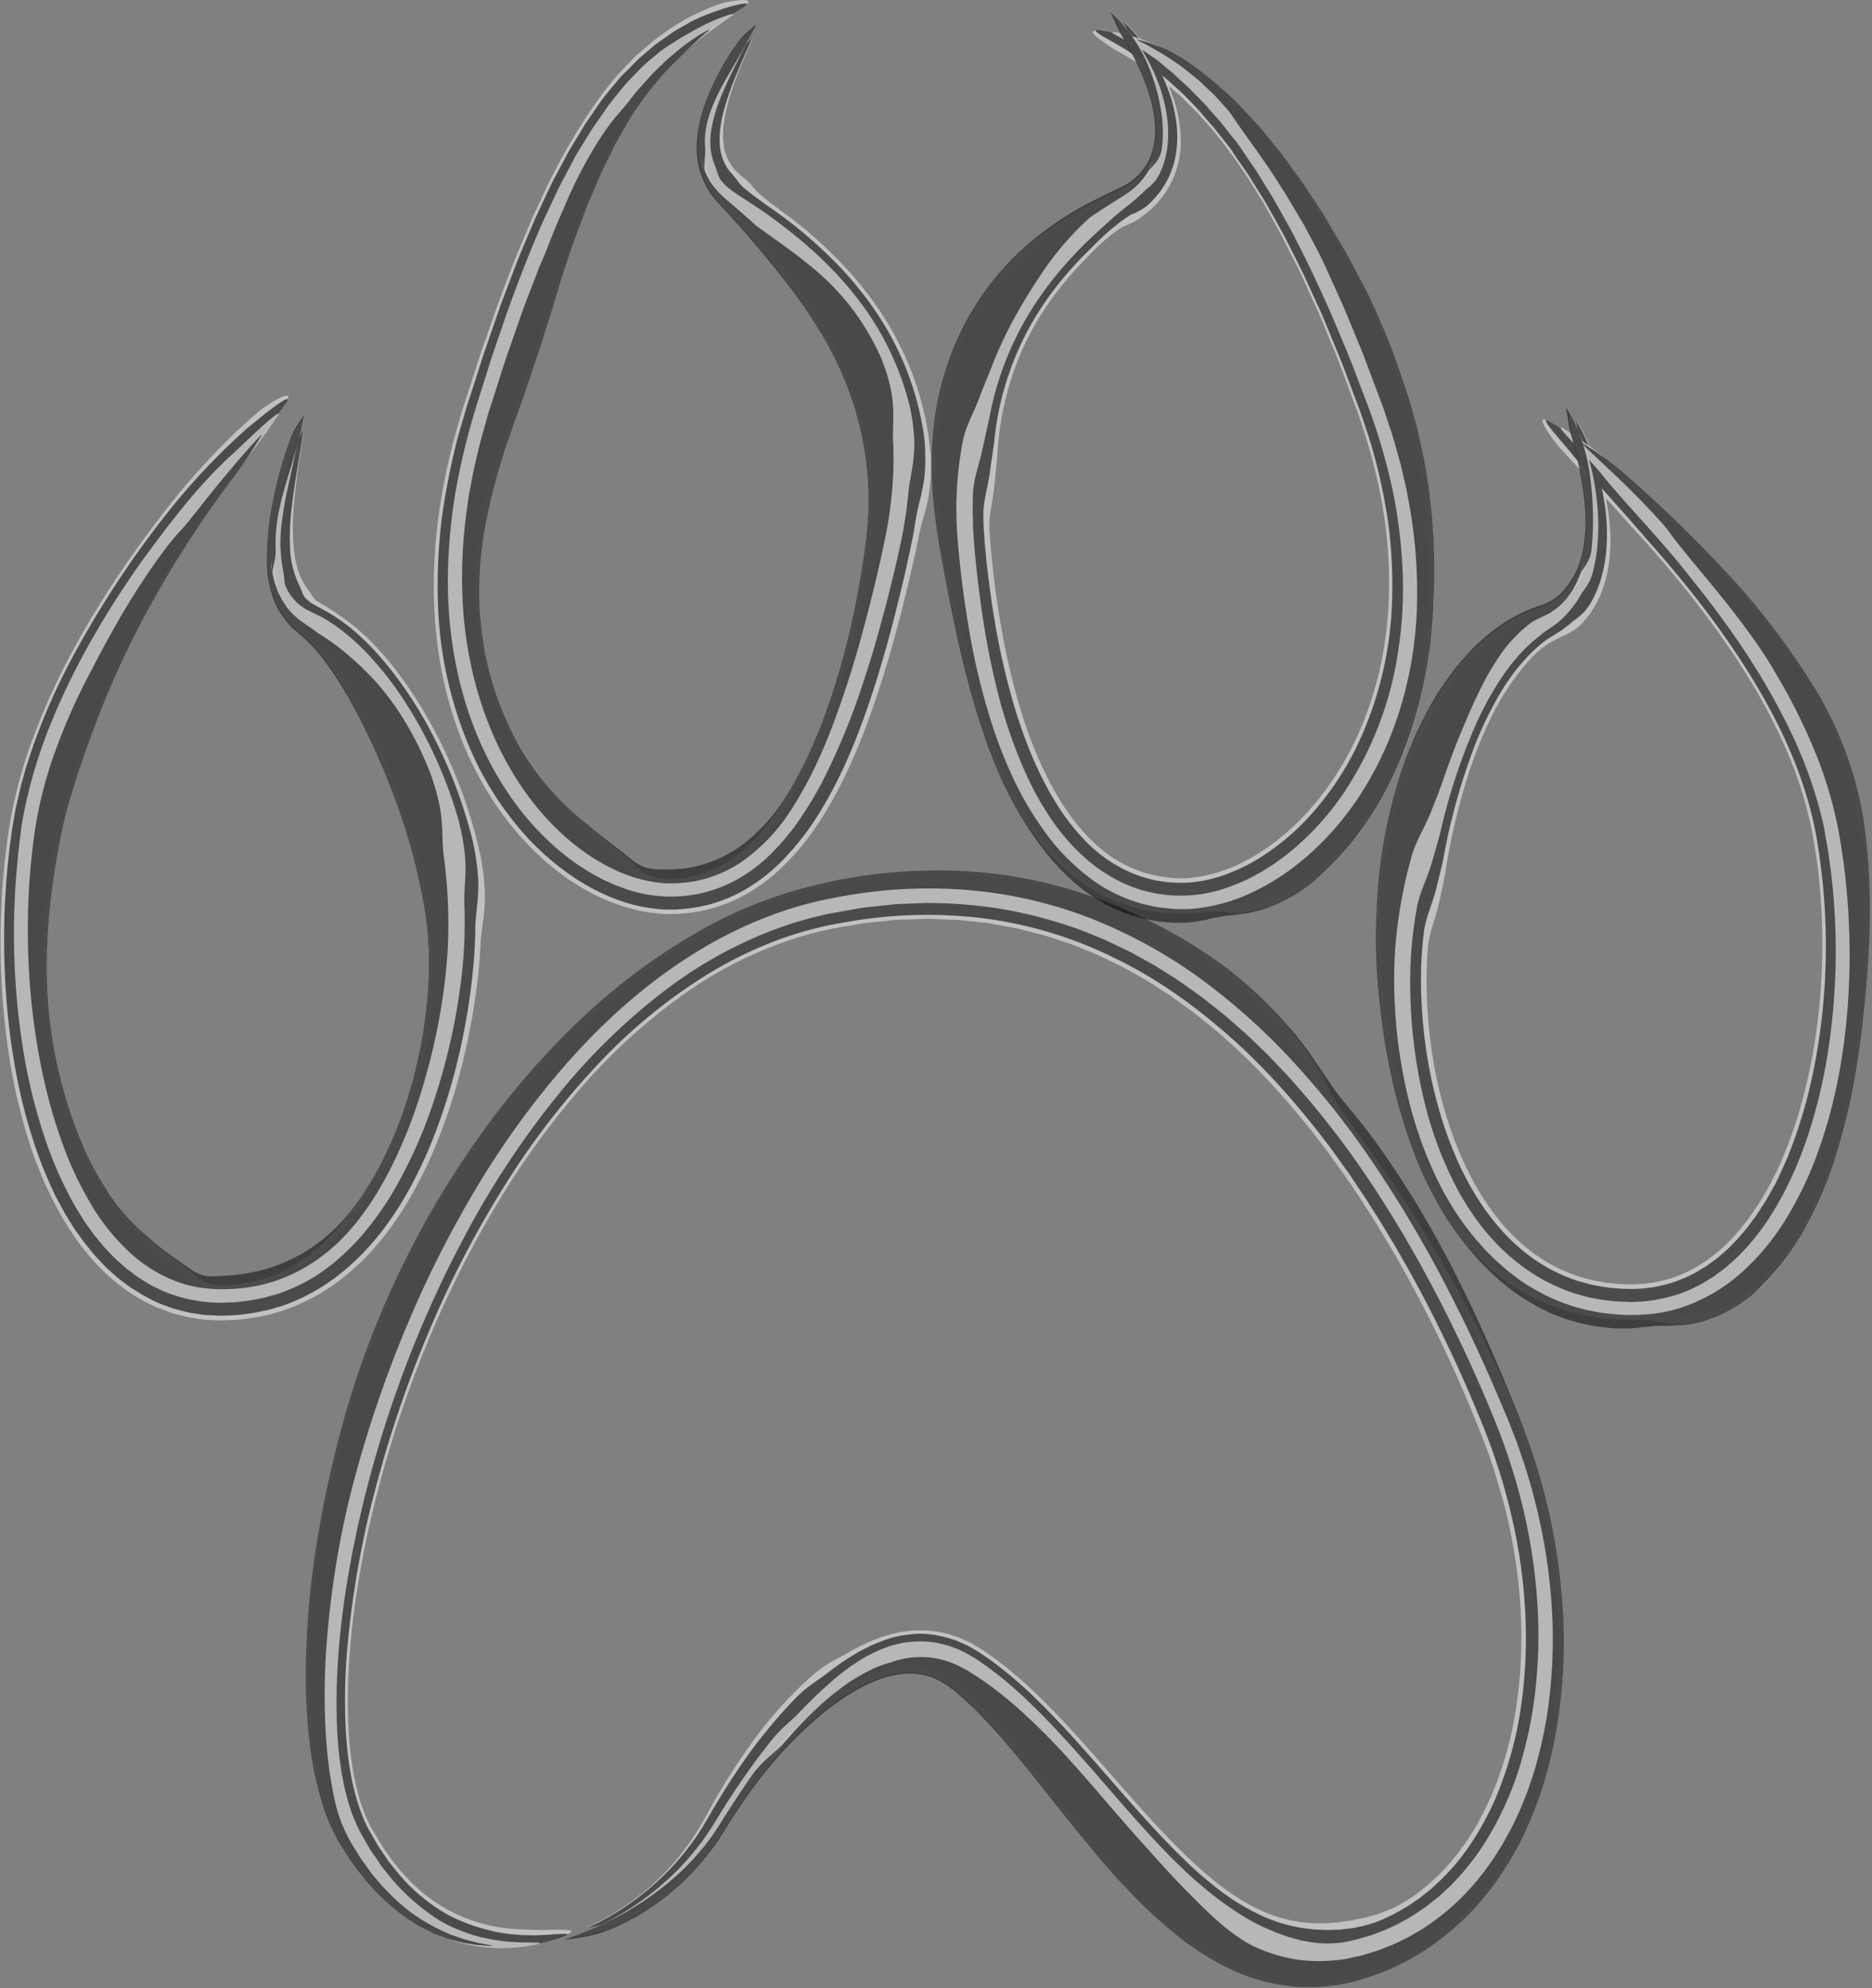 <?xml version="1.0" encoding="UTF-8" standalone="no"?><svg xmlns="http://www.w3.org/2000/svg" xmlns:xlink="http://www.w3.org/1999/xlink" fill="#000000" height="744.2" preserveAspectRatio="xMidYMid meet" version="1" viewBox="-0.2 0.0 700.9 744.2" width="700.9" zoomAndPan="magnify"><rect x="-0.2" y="0.0" width="700.9" height="744.2" fill="#808080" stroke="none"/><g data-name="Layer 2"><g data-name="Layer 1"><g opacity="0.8"><g opacity="0.8"><g id="change1_3"><path d="M364.55,615.68l2.74,1.62,2.33,1.61,2.33,1.61c.76.54,1.48,1.12,2.22,1.68,1.46,1.13,2.95,2.25,4.31,3.44s2.82,2.32,4.12,3.53c5.39,4.77,10.27,9.74,15,14.72,9.4,10,17.9,20.05,26.48,29.71s17.17,18.95,26.38,27,19.1,14.55,29.36,17.33a51.45,51.45,0,0,0,18.53,1.75l1.84-.11c.61,0,1.2-.18,1.78-.25,1.16-.17,2.28-.32,3.37-.45s2.18-.46,3.24-.66,2.12-.36,3.09-.68l3-.84,1.49-.42,1.44-.56,3-1.18c1-.41,2-1,3-1.52a74.92,74.92,0,0,0,6.36-4c1-.75,2-1.57,3-2.35l1.5-1.18,1.41-1.31a79.32,79.32,0,0,0,10.5-11.48l2.32-3.21c.79-1.06,1.43-2.24,2.16-3.35,1.49-2.22,2.7-4.62,4-7a113.41,113.41,0,0,0,6.43-15,137.67,137.67,0,0,0,4.53-16,159,159,0,0,0,2.63-16.65,181.91,181.91,0,0,0,.34-34.15,211,211,0,0,0-5.76-34.08L561.8,559l-1.23-4.17c-.42-1.39-.79-2.79-1.25-4.17l-1.38-4.13c-.89-2.77-1.94-5.47-3-8.19s-2.16-5.46-3.27-8.2a496.69,496.69,0,0,0-31.4-63.6l-3.58-5.93-1.79-3-1.86-2.91-3.71-5.81-3.85-5.69-1.92-2.84-2-2.79-4-5.55c-1.35-1.83-2.76-3.62-4.13-5.43s-2.74-3.62-4.2-5.35c-11.4-14.05-23.76-27.2-37.62-38.34l-5.19-4.17-5.39-3.89-2.69-1.94c-.89-.65-1.85-1.2-2.77-1.81l-5.57-3.57c-1.86-1.18-3.83-2.18-5.73-3.28l-2.88-1.62c-.48-.27-.95-.55-1.44-.8l-1.48-.72c-4-1.89-7.87-3.92-12-5.46-2-.8-4.05-1.7-6.11-2.43l-6.24-2.06-3.11-1-3.18-.82-6.36-1.63c-2.13-.5-4.3-.81-6.45-1.23l-3.23-.59-1.62-.3c-.54-.08-1.09-.12-1.63-.19l-6.54-.71c-1.09-.12-2.18-.26-3.27-.35l-3.29-.13-6.58-.25a30.27,30.27,0,0,0-3.3,0l-3.3.11-6.6.21-6.59.67-3.3.33c-1.1.13-2.2.18-3.29.41L316,346.79a119,119,0,0,0-12.9,2.74,151.46,151.46,0,0,0-47.64,22.86,220.15,220.15,0,0,0-39.81,36.74,308,308,0,0,0-32,45.28,393.43,393.43,0,0,0-27.26,56.72,423,423,0,0,0-18.16,59.25c-2.28,10-4.15,20.11-5.54,30.23A273.48,273.48,0,0,0,130.11,631c-.16,5.06-.09,10.09.14,15.09a137.37,137.37,0,0,0,1.45,14.76,90.61,90.61,0,0,0,3.19,14l1.15,3.25,1.3,3.09,1.48,2.91,1.86,3.11a85.07,85.07,0,0,0,10.18,14.22l2.89,3.05a14.53,14.53,0,0,0,1.51,1.43l1.55,1.37,1.53,1.38c.53.44,1.1.81,1.64,1.23l1.64,1.22a16.09,16.09,0,0,0,1.66,1.18,60.8,60.8,0,0,0,31.52,9.82c2.46.07,5.28.3,8,.24l2,0,1.91-.05c1.22,0,2.36,0,3.34,0,4.24,0,5.58.64-.15,2.53a67.63,67.63,0,0,1-19.4,3.53A60,60,0,0,1,168.36,725a68.28,68.28,0,0,1-22-13.17c-1.54-1.48-3.15-2.89-4.64-4.41l-4.27-4.74c-1.33-1.65-2.59-3.35-3.89-5l-1-1.26-.87-1.32L130,692.44a59.52,59.52,0,0,1-6-11.27,89.39,89.39,0,0,1-4-12.09,149.63,149.63,0,0,1-3.94-24.88,271,271,0,0,1,1.28-50.61,382.69,382.69,0,0,1,9.73-52.34A344.18,344.18,0,0,1,171.27,440.6a331.36,331.36,0,0,1,33-43,261.07,261.07,0,0,1,41.54-37,178.32,178.32,0,0,1,48.2-24.71l6.38-1.91,6.43-1.61c4.26-.91,8.47-1.64,12.68-2.47l1.58-.3c.53-.09,1.07-.14,1.6-.21l3.19-.4,6.38-.79c2.12-.32,4.27-.39,6.41-.51l6.42-.36a173.78,173.78,0,0,1,51.33,5.75A181.25,181.25,0,0,1,445,354.64l3,2c1,.66,1.95,1.41,2.91,2.11q2.88,2.14,5.67,4.3c.94.69,1.81,1.47,2.68,2.22l2.58,2.25c1.68,1.5,3.36,2.93,4.89,4.42,3,3,5.83,5.84,8.17,8.53s4.29,5.15,5.85,7.22c3.19,4.27,5.09,7.26,6.59,9.65s2.4,4.36,3.69,6.47c.65,1.06,1.38,2.17,2.27,3.43s1.85,2.76,3.1,4.47l10.8,14.54c6.35,8.52,12.13,17,17.69,25.44s10.68,17,15.61,25.73,9.67,17.65,14.19,27c2.24,4.68,4.49,9.44,6.64,14.35,1.1,2.44,2.17,4.93,3.22,7.45l1.59,3.79c.54,1.28,1,2.62,1.55,3.94,13.68,35.91,18.49,73,13.36,109.09-2.73,18-8.11,35.91-17.71,52.26a103.83,103.83,0,0,1-17.8,22.65,91.51,91.51,0,0,1-24.76,16.71l-2.73,1.26c-.93.38-1.87.71-2.81,1.07a56.62,56.62,0,0,1-5.72,2l-3,.83a25.2,25.2,0,0,1-3,.72c-2.05.35-4.08.78-6.15,1a63.64,63.64,0,0,1-25-2,81.89,81.89,0,0,1-22.15-10.34,130.65,130.65,0,0,1-18.18-14.59c-11-10.48-20.39-21.81-29.22-32.92s-17.11-22.11-25.68-32.23c-1.76-2-3.43-4-5.16-5.82-.86-.93-1.69-1.87-2.54-2.76L367,638.2c-.83-.89-1.69-1.69-2.54-2.49s-1.68-1.62-2.53-2.38l-2.57-2.21c-.42-.35-.86-.78-1.26-1.07l-1.19-.89a27.18,27.18,0,0,0-21.48-5.43A42.78,42.78,0,0,0,324,627.27a75.33,75.33,0,0,0-10.87,6.21,104.31,104.31,0,0,0-10.25,8,135,135,0,0,0-9.81,9.55A164.89,164.89,0,0,0,280,667.23c-2.11,2.95-4.19,6-6.21,9.15s-4,6.5-6,9.53A91.65,91.65,0,0,1,253.51,703a84.83,84.83,0,0,1-18.09,13.11c-5.25,2.79-9.88,4-16,5.38a108.71,108.71,0,0,0,11.32-6.11A104.78,104.78,0,0,0,242,707.23a95.45,95.45,0,0,0,19.35-22.65c.71-1.07,1.28-2.24,1.94-3.35l1-1.74,1.07-2c1.44-2.6,2.92-5.2,4.47-7.78,3.08-5.15,6.37-10.25,9.89-15.22A153.79,153.79,0,0,1,304,627.05c5.23-4.37,8-5.58,12.45-7.94.87-.54,1.75-1.06,2.67-1.53s1.79-1,2.71-1.44c1.87-.88,3.69-1.79,5.66-2.5a58,58,0,0,1,5.93-2l3.1-.68.77-.17.8-.1,1.6-.2,1.59-.19c.54-.05,1.08,0,1.62-.06,1.08,0,2.17-.08,3.25,0l3.25.28a32.36,32.36,0,0,1,3.22.56l1.6.34c.53.12,1,.3,1.55.46,1,.33,2.06.66,3.08,1l2.93,1.31c.48.22,1,.43,1.45.68Z" fill="#ffffff" opacity="0.8"/></g><g id="change2_3"><path d="M352,612.37a43.85,43.85,0,0,1,6.12,1.78l2.86,1.27c.47.22.95.43,1.41.66l1.33.76,2.64,1.55,2.29,1.56,2.27,1.57c.75.52,1.45,1.09,2.17,1.63a162.87,162.87,0,0,1,15.94,14c9.82,9.7,18.52,19.77,27.13,29.62s17.08,19.53,26.11,28.34a145.32,145.32,0,0,0,14,12.23,81.16,81.16,0,0,0,15.15,9.3,57.52,57.52,0,0,0,18.87,5.35,29,29,0,0,0,3.64.26,24.41,24.41,0,0,0,3.4.09c1.1,0,2.17-.06,3.22-.07s2.08-.22,3.11-.31,2-.18,3.07-.38l3.1-.66a45.57,45.57,0,0,0,6.41-2c.29-.12.6-.22.89-.35l.87-.41,1.74-.83a34.89,34.89,0,0,0,3.45-1.75l3.36-1.92c1.1-.7,2.15-1.46,3.23-2.18l1.62-1.1,1.53-1.23c1-.83,2.08-1.6,3.06-2.48,1.92-1.8,3.93-3.53,5.7-5.53,7.37-7.71,13.15-17.16,17.72-27.25a139.69,139.69,0,0,0,9.45-32.35,179.37,179.37,0,0,0,2.16-34.34,199.44,199.44,0,0,0-4.14-34.58A222.12,222.12,0,0,0,557.11,539l-1.56-4.11-1.69-4.12c-1.11-2.76-2.27-5.49-3.45-8.22s-2.35-5.45-3.58-8.16L545,510.3l-1.89-4q-7.56-16.12-16.25-31.68c-2.33-4-4.55-8.08-7-12l-3.57-5.91-3.71-5.82-1.85-2.9-1.92-2.84L505,439.42l-4-5.55c-1.32-1.85-2.63-3.71-4-5.49-11-14.44-22.81-28-36.11-39.82s-27.7-22.2-43.49-29.83a154.73,154.73,0,0,0-50-15.1A173.33,173.33,0,0,0,315,345.42c-17.36,2.88-34,9.47-49.26,18.62a200.93,200.93,0,0,0-41.84,34.07,288.32,288.32,0,0,0-34,43.79,381.63,381.63,0,0,0-29.28,55.92,430.44,430.44,0,0,0-20.12,58.85,357.54,357.54,0,0,0-10.71,60.65,220,220,0,0,0-.51,30.46c.57,10,2,20,5.12,28.91a55,55,0,0,0,3.28,7.79l2.25,3.89a41.31,41.31,0,0,0,2.31,3.8l2.46,3.64c.21.3.4.61.62.9l.67.84,1.35,1.69a77.16,77.16,0,0,0,5.65,6.42A70.31,70.31,0,0,0,166.3,716a62.68,62.68,0,0,0,16.08,6.29,35.22,35.22,0,0,0,4.32,1,49.25,49.25,0,0,0,5.43.73l2.93.25,3,.05c2,.09,3.87-.06,5.63-.11s3.35-.25,4.68-.31l1.76-.09c.52,0,1-.05,1.33,0,1.42,0,1.09.46-1.73,1.36a67.22,67.22,0,0,1-19.45,3.49,60.3,60.3,0,0,1-22.16-3.44,69,69,0,0,1-22-13.3l-2.34-2.2-1.18-1.09L142,708l-.54-.6-4.28-4.74-3.88-5.06c-.32-.42-.66-.83-1-1.27l-.87-1.32-1.73-2.66L128,689.66l-1.57-2.83c-.55-.94-1-1.93-1.43-2.89l-.68-1.46-.6-1.49a88.31,88.31,0,0,1-3.94-12.12,149.89,149.89,0,0,1-3.9-24.91,271.44,271.44,0,0,1,1.34-50.65A380.74,380.74,0,0,1,127,540.93a344.12,344.12,0,0,1,44.28-100.64,331,331,0,0,1,33.09-43A260.26,260.26,0,0,1,246,360.32a178.2,178.2,0,0,1,48.29-24.65l6.38-1.91,6.45-1.6c4.25-.88,8.47-1.64,12.69-2.46l1.58-.29,1.6-.2,3.19-.4,6.39-.79c2.12-.32,4.27-.36,6.41-.5l6.43-.36A173.37,173.37,0,0,1,396.74,333a181.57,181.57,0,0,1,48.58,21.61l3,2c1,.69,1.94,1.42,2.9,2.13,1.92,1.43,3.82,2.87,5.67,4.3s3.55,3,5.26,4.49,3.38,2.92,4.88,4.43,3,3,4.34,4.4,2.71,2.76,3.84,4.15c2.32,2.71,4.3,5.16,5.85,7.22,3.19,4.29,5.08,7.25,6.54,9.62s2.33,4.28,3.59,6.35c.63,1,1.34,2.13,2.21,3.38s1.83,2.71,3.07,4.42L507.28,426c6.35,8.54,12.15,17,17.71,25.46s10.7,17,15.62,25.73,9.69,17.65,14.2,27c2.24,4.68,4.5,9.44,6.65,14.35,1.09,2.45,2.17,4.93,3.22,7.45s2.14,5,3.14,7.73c13.72,35.94,18.57,73,13.46,109.18-2.71,18-8.07,35.95-17.65,52.34a104.9,104.9,0,0,1-17.78,22.72,91.32,91.32,0,0,1-24.78,16.79L518.33,736c-.92.41-1.87.72-2.81,1.09l-2.82,1c-.48.17-.94.36-1.43.51l-1.48.42-3,.82a27.58,27.58,0,0,1-3,.75c-2,.35-4.08.76-6.15,1a63.7,63.7,0,0,1-25.06-2,81.55,81.55,0,0,1-22.22-10.32,131.72,131.72,0,0,1-18.23-14.59c-11.07-10.47-20.42-21.81-29.25-32.92s-17.12-22.12-25.68-32.24c-1.76-2-3.42-4-5.15-5.83L369.55,641,367,638.43c-.83-.88-1.68-1.69-2.54-2.49l-2.52-2.39-2.56-2.2c-.42-.36-.86-.76-1.26-1.08l-1.19-.89a26.9,26.9,0,0,0-21.32-5.52,42.14,42.14,0,0,0-11.39,3.49,74.48,74.48,0,0,0-10.86,6.16,123.09,123.09,0,0,0-20,17.52,161.92,161.92,0,0,0-13.1,16.16q-3.17,4.42-6.22,9.15c-1,1.57-2,3.17-3,4.78s-2,3.2-3,4.74-2.09,3-3.14,4.58-2.28,2.95-3.43,4.42a97.41,97.41,0,0,1-7.7,8.18,85.27,85.27,0,0,1-18.11,13.18c-5.22,2.79-9.89,4-16,5.41,1.84-.93,3.73-1.75,5.54-2.78.91-.51,1.85-1,2.74-1.5l2.7-1.61a100.7,100.7,0,0,0,10.46-7.39,96.6,96.6,0,0,0,9.69-8.93,95.22,95.22,0,0,0,8.65-10.48c.7-.91,1.31-1.9,1.95-2.86s1.3-1.93,1.88-3l1.81-3c.66-1.15,1.31-2.31,2-3.46q4.05-6.9,8.67-13.78a195.45,195.45,0,0,1,21.45-26.76c1.13-1.18,2.19-2.11,3.14-3s1.83-1.52,2.7-2.16c1.69-1.3,3.31-2.34,5.23-3.73,3.12-2.37,6.15-4.7,9.44-6.73.79-.54,1.62-1,2.47-1.51s1.65-1,2.51-1.43c1.74-.87,3.44-1.77,5.29-2.49a56,56,0,0,1,5.59-2,45.37,45.37,0,0,1,6-1.19,41.27,41.27,0,0,1,6.21-.34A39.13,39.13,0,0,1,352,612.37Z" fill="#000000" opacity="0.8"/></g><g id="change3_3"><path d="M332.3,616.35a46.79,46.79,0,0,1,5.56-1.46,41.4,41.4,0,0,1,5.78-.53,38.07,38.07,0,0,1,5.84.34,40.4,40.4,0,0,1,11,3.51,27.13,27.13,0,0,1,2.49,1.36c.79.47,1.69.93,2.39,1.43l4.36,3,4.15,3.17c10.81,8.69,20,18.5,28.84,28.35s17.22,19.92,26,29.56c4.39,4.82,8.86,9.57,13.56,14A147.4,147.4,0,0,0,457,711.6c5.89,4.28,12.17,8.37,18.93,11l1.88.82,1.82.62,1.75.63c.29.11.57.22.85.31l.85.22c1.12.3,2.2.61,3.27.91s2.13.4,3.17.62a42,42,0,0,0,6.35.68l.82,0,.82,0,1.67-.09,1.72-.12a12.16,12.16,0,0,0,1.78-.21,65.57,65.57,0,0,0,7.75-1.86l1.93-.57,1-.29.94-.36,3.76-1.44a74.57,74.57,0,0,0,14.08-7.76l1.67-1.13c.54-.41,1.06-.84,1.59-1.25l3.16-2.53,3-2.74c.49-.47,1-.9,1.48-1.39l1.39-1.48a93.42,93.42,0,0,0,10.18-12.71,119.4,119.4,0,0,0,14-29.7A159.7,159.7,0,0,0,575,629.27a185.62,185.62,0,0,0,.08-33.59,213.4,213.4,0,0,0-5.63-33.59,232.75,232.75,0,0,0-11-32.91q-6.66-16.23-14.58-32.36c-4.08-8.46-8.47-16.66-12.9-24.73-2.31-4-4.5-8-6.9-11.91-1.17-2-2.35-3.91-3.52-5.86l-3.66-5.74a335.56,335.56,0,0,0-32.18-42.82c-2.87-3.36-6-6.47-9-9.66-1.48-1.63-3.13-3.08-4.69-4.62s-3.14-3.06-4.75-4.54l-4.93-4.33-2.46-2.16c-.83-.7-1.7-1.36-2.54-2.05l-5.12-4.07c-.83-.7-1.73-1.32-2.61-1.95l-2.65-1.9c-1.79-1.24-3.51-2.58-5.34-3.75l-5.5-3.49-2.75-1.74-2.84-1.58-5.68-3.16c-1.91-1-3.9-1.9-5.84-2.85l-2.93-1.4c-1-.48-1.95-.95-3-1.33l-6-2.42c-1-.39-2-.82-3-1.19l-3.09-1A162.81,162.81,0,0,0,348.77,338a32.43,32.43,0,0,0-3.27,0l-3.28.13-6.56.25c-4.35.43-8.71.92-13.08,1.4l-13,2.32-6.45,1.53-6.39,1.85a160.77,160.77,0,0,0-47.59,24.95,231.73,231.73,0,0,0-39.92,38.73A326.43,326.43,0,0,0,174,462.29a418.83,418.83,0,0,0-25.36,57.36A423.79,423.79,0,0,0,132,579.75c-4,20.4-6.56,41.23-6.14,62a145.45,145.45,0,0,0,1.74,21c.25,1.84.68,3.65,1,5.51l.66,2.73.33,1.38.39,1.35a62.52,62.52,0,0,0,3.9,10.43c.74,1.62,1.77,3.3,2.74,5s1.86,3.37,3,4.89,2.11,3.13,3.19,4.65l3.44,4.32a79.23,79.23,0,0,0,14.95,13.67l1.88,1.28a21.87,21.87,0,0,0,2.46,1.5,51.49,51.49,0,0,0,6.41,3,63.68,63.68,0,0,0,7.66,2.55l4,.83,1,.21,1,.13,2,.25,1.89.25c.62.09,1.24.08,1.83.13l3.38.2c2.1,0,3.87,0,5.14.07,2.53,0,3.06.16.18.82a63.35,63.35,0,0,1-20.06.75,59.8,59.8,0,0,1-21.76-7.13A75.42,75.42,0,0,1,138,704.8a58,58,0,0,1-4.09-5.06l-2-2.58c-.63-.87-1.18-1.79-1.78-2.69l-1.76-2.7c-.58-.91-1.2-1.77-1.71-2.77s-1.1-1.92-1.57-2.91l-1.4-3a104.27,104.27,0,0,1-6.92-24.76,187.31,187.31,0,0,1-2.29-25.17,304.57,304.57,0,0,1,3.23-50.69,404.58,404.58,0,0,1,11.15-52.24,333.63,333.63,0,0,1,19.73-52.53,338.06,338.06,0,0,1,27.26-47.36A306.27,306.27,0,0,1,210.6,388.2a241.25,241.25,0,0,1,43.71-35.31,169,169,0,0,1,50.47-21.57c1.09-.25,2.19-.57,3.27-.76l3.22-.61,6.43-1.21,3.21-.61c1.07-.15,2.16-.27,3.24-.41l6.47-.79,3.22-.39c1.08-.14,2.17-.15,3.25-.22l6.5-.36,3.24-.17c1.08-.08,2.17,0,3.26,0l6.5.1a174.39,174.39,0,0,1,51.36,9.2,190.45,190.45,0,0,1,47.43,24.62l2.93,2.15c1,.72,1.88,1.51,2.81,2.27,1.85,1.54,3.68,3.08,5.46,4.61s3.42,3.18,5.06,4.74,3.23,3.11,4.69,4.67c2.87,3.17,5.58,6.12,7.81,8.91s4.09,5.35,5.56,7.49a96.83,96.83,0,0,1,5.81,9.38c1.14,2.13,1.69,3.65,2.61,5.36,1.76,3.46,5,7.69,14.5,21.09,6.18,8.7,12,17.23,17.32,25.85,1.36,2.14,2.71,4.28,4,6.45s2.6,4.31,3.89,6.47c2.5,4.35,5.06,8.67,7.44,13.1s4.76,8.88,7.12,13.4,4.59,9.14,6.79,13.86c1.12,2.35,2.22,4.72,3.29,7.14s2.19,4.83,3.23,7.3,2.13,4.92,3.15,7.55,2.1,5.23,3,7.94A229.18,229.18,0,0,1,579.76,567a218.45,218.45,0,0,1,5.2,55.43,180.1,180.1,0,0,1-3,27.48,157.14,157.14,0,0,1-7.54,26.85,124.89,124.89,0,0,1-13.06,25.33,100.08,100.08,0,0,1-19.79,21.83,92.86,92.86,0,0,1-26.6,15,71.82,71.82,0,0,1-24.82,4.7,67.68,67.68,0,0,1-25.2-4.91,94.75,94.75,0,0,1-21.39-12.18A152.28,152.28,0,0,1,426,711.16c-10.68-10.81-19.85-22.22-28.62-33.27s-17.09-21.86-25.77-31.5c-1.78-1.9-3.49-3.81-5.24-5.52s-3.47-3.38-5.17-5c-.85-.81-1.74-1.49-2.59-2.24a31.11,31.11,0,0,0-2.47-2,29.48,29.48,0,0,0-4.63-3,23.76,23.76,0,0,0-10-2.68,32.15,32.15,0,0,0-10.82,1.53,54.57,54.57,0,0,0-10.73,4.8,85.06,85.06,0,0,0-10.22,6.88,140.62,140.62,0,0,0-19.06,18.19,175.09,175.09,0,0,0-12.55,16.38q-3.06,4.45-6,9.22c-1,1.61-2,3.13-3,4.71s-2.14,3-3.23,4.59a97.55,97.55,0,0,1-15.74,16.46,86.25,86.25,0,0,1-19.39,12.08c-5.54,2.45-10.35,3.31-16.66,4.32,1-.32,1.95-.73,2.91-1.13s1.92-.76,2.86-1.17c1.85-.89,3.73-1.64,5.5-2.61l2.68-1.36,2.61-1.48,1.3-.72,1.27-.79,2.53-1.56a111,111,0,0,0,9.61-7c1.59-1.21,3-2.62,4.57-3.93l2.19-2.11c.74-.7,1.48-1.41,2.17-2.18l2.13-2.25,2.05-2.37,1-1.2,1-1.26,2-2.53c2.59-3.52,4.8-7.11,7.45-11.46a278.66,278.66,0,0,1,18.3-26.12c1-1.24,1.89-2.26,2.72-3.16s1.59-1.66,2.34-2.36l2.2-2c.74-.67,1.51-1.35,2.33-2.13a181.27,181.27,0,0,1,15.72-14.93,76.31,76.31,0,0,1,8.73-6.19c1.51-1,3.17-1.75,4.78-2.61A48.9,48.9,0,0,1,332.3,616.35Z" fill="#ffffff" opacity="0.8"/></g><g id="change4_3"><path d="M333.08,622.29a33.7,33.7,0,0,1,14.07-2,33.25,33.25,0,0,1,12.31,3.59c.92.5,1.86.95,2.75,1.49l2.64,1.67c1.79,1.07,3.44,2.32,5.15,3.51s3.32,2.52,5,3.81,3.28,2.74,5,4.15a251.38,251.38,0,0,1,21.28,21.33c3.91,4.34,8.08,9.15,12.66,14.47s9.59,11.15,15.29,17.42c5.27,5.8,10.68,12,16.58,17.76,4.39,4.49,8,7.88,11.63,11a65.12,65.12,0,0,0,5.62,4.29c1,.65,2,1.37,3,2s2.2,1.19,3.38,1.79a61.49,61.49,0,0,0,16.31,4.93,62.39,62.39,0,0,0,17.1-.18c1.41-.22,2.8-.57,4.2-.86l2.1-.45c.7-.16,1.37-.4,2.06-.6l4.11-1.24c1.34-.49,2.66-1,4-1.55l2-.78c.65-.29,1.29-.62,1.94-.92l3.86-1.88,3.72-2.16c.62-.37,1.25-.71,1.85-1.1l1.77-1.22a85.92,85.92,0,0,0,13.21-11c1.95-2.1,4-4.16,5.72-6.44l1.36-1.68a21.51,21.51,0,0,0,1.31-1.71l2.5-3.51c.87-1.16,1.56-2.42,2.34-3.63s1.56-2.42,2.23-3.69c1.35-2.53,2.81-5,4-7.65.6-1.3,1.23-2.6,1.82-3.91l1.62-4,.81-2c.25-.67.48-1.35.72-2l1.41-4.08a160.11,160.11,0,0,0,6.83-33.87,192,192,0,0,0,.09-34.91,216.19,216.19,0,0,0-6-34.93c-.76-2.89-1.49-5.8-2.4-8.66l-1.32-4.31c-.44-1.44-1-2.85-1.45-4.28l-1.49-4.29c-.52-1.42-1.09-2.83-1.64-4.25s-1.1-2.83-1.66-4.25-1.17-2.77-1.75-4.16q-5.48-13.1-11.23-25.32c-3.8-8.18-7.78-16-11.78-23.69a459.13,459.13,0,0,0-25.64-42.83,321.37,321.37,0,0,0-29.18-37.14,240.54,240.54,0,0,0-34.15-31,185.39,185.39,0,0,0-40.47-22.82,164.3,164.3,0,0,0-46.85-11.32A181,181,0,0,0,312.34,336,139.17,139.17,0,0,0,286,343.56a161.52,161.52,0,0,0-25.61,12.87c-18.9,11.64-34.43,25.9-47.83,40.93a317.45,317.45,0,0,0-34.68,47.72,404.39,404.39,0,0,0-26.27,52.35,443.68,443.68,0,0,0-19.68,58.32c-1.73,6.47-3.79,15.4-5.59,25.63s-3.32,21.75-4.2,33.31a257.09,257.09,0,0,0-.41,33.49c.31,5.16.76,10,1.39,14.37.27,2.19.67,4.24,1,6.17s.71,3.72,1.06,5.36a54.41,54.41,0,0,0,7.55,18l1.87,3.09,2.18,3.07c.75,1,1.48,2.09,2.26,3.14l2.56,3a78.14,78.14,0,0,0,11.54,11,67,67,0,0,0,12.7,7.49c1,.45,2,1,3,1.32l2.89,1a44,44,0,0,0,5.1,1.49l2.14.55,1.84.33c1.1.2,2,.37,2.53.5,1.15.26,1.15.36-.33.26l-4.23-.28-3.84-.58c-.62-.11-1.24-.18-1.85-.31l-1.78-.45-3.6-.94-3.64-1.35c-.62-.24-1.27-.48-1.92-.75l-1.95-1-2.06-1.05a19.19,19.19,0,0,1-2.15-1.19c-1.43-.92-3-1.89-4.61-3A83.09,83.09,0,0,1,133,698.94c-.62-.86-1.33-1.67-1.88-2.57l-1.72-2.65c-1.13-1.79-2.34-3.45-3.34-5.39s-1.92-3.82-2.81-5.74-1.59-3.9-2.21-5.88a121,121,0,0,1-5.21-23.81,203.69,203.69,0,0,1-1.53-23.73,313.87,313.87,0,0,1,3.52-47.92,406.79,406.79,0,0,1,11-51,334.47,334.47,0,0,1,20-53.09,339.22,339.22,0,0,1,28.09-48.47,303.57,303.57,0,0,1,36-43,235.07,235.07,0,0,1,44.89-35,166.52,166.52,0,0,1,51-20.3A195.28,195.28,0,0,1,360.7,326a173.08,173.08,0,0,1,51.09,10.57,193.07,193.07,0,0,1,46.93,25.48,165.48,165.48,0,0,1,20.53,18.85c1.44,1.57,2.82,3.11,4.13,4.6s2.44,3,3.54,4.41,2.12,2.75,3.05,4,1.7,2.48,2.41,3.57l6.62,9.7a73.4,73.4,0,0,0,4.65,6l6.23,7.63c1.38,1.7,2.87,3.76,4.68,6.19.89,1.22,1.87,2.54,2.89,4s2.07,3.06,3.22,4.77c3.1,4.42,5.8,8.86,8.53,13.14l3.84,6.46c.63,1.06,1.25,2.12,1.87,3.18l1.78,3.19c4.79,8.45,9,16.84,13.1,25.32s7.93,17.16,11.83,26.29c1.92,4.57,3.88,9.25,5.82,14.1,1,2.39,1.95,5,2.94,7.56s1.92,5.24,2.85,8a227.21,227.21,0,0,1,11.4,55.54,198,198,0,0,1,.3,27.76,184.24,184.24,0,0,1-3.63,27.45,150.34,150.34,0,0,1-8.22,26.72,120.08,120.08,0,0,1-14,25,99.27,99.27,0,0,1-20.77,21,90.64,90.64,0,0,1-27.28,13.91,67.66,67.66,0,0,1-25.29,3.23,69.82,69.82,0,0,1-24.8-6.43,101.36,101.36,0,0,1-20.67-13,174.92,174.92,0,0,1-17.06-15.7c-5.25-5.45-10.13-11-14.78-16.64s-9.13-11.19-13.5-16.7S386.33,664.23,382,659s-8.57-10.26-13-14.91A125.4,125.4,0,0,0,358.48,634c-.86-.72-1.78-1.57-2.51-2l-1.14-.86-.57-.44-.59-.34a26.58,26.58,0,0,0-4.74-2.43,23.92,23.92,0,0,0-10.19-1.48A36.75,36.75,0,0,0,327.91,629a63.73,63.73,0,0,0-10.56,5.45,95.8,95.8,0,0,0-10,7.28,153.28,153.28,0,0,0-18.68,18.62,183.37,183.37,0,0,0-12.3,16.55c-1,1.49-2,3-3,4.57s-1.93,3.13-2.94,4.66L269,688.44l-1.63,2.27c-1.05,1.55-2.25,3-3.41,4.47a92.69,92.69,0,0,1-16.39,15.87,90.9,90.9,0,0,1-9.58,6.36c-1.69.9-3.36,1.84-5.08,2.66s-3.44,1.65-5.23,2.3c-5.6,2.21-10.47,2.92-16.81,3.66a128.73,128.73,0,0,0,20.84-9A114.6,114.6,0,0,0,249,705.49a91.53,91.53,0,0,0,15.92-16.34c.62-.85,1.27-1.69,1.89-2.57l1.82-2.75c.61-.9,1.25-1.93,1.88-3l2-3.1c2.68-4.19,5.59-8.6,8.86-13.27,3.62-5.11,8.36-8.38,11.38-11.58-2.83,3.41-4.35,5.41-5,6.2s-.29.39.73-.86a193.64,193.64,0,0,1,12.91-14.69c6.1-6.19,13.61-12.55,20.15-16.23,1.59-1,3.17-1.7,4.53-2.42s2.65-1.17,3.7-1.55l2.46-.84a5.4,5.4,0,0,1,.67-.19Z" fill="#000000" opacity="0.8"/></g></g></g><g opacity="0.8"><g opacity="0.8"><g id="change1_5"><path d="M137.8,239.18a108.23,108.23,0,0,1,8.14,9c2.54,3.07,4.81,6.24,7,9.41a171.74,171.74,0,0,1,11.52,19.68,185,185,0,0,1,8.92,20.88,174.26,174.26,0,0,1,6.39,22.56A87.17,87.17,0,0,1,181.35,335c.08,7.49-1.23,11.94-1.62,18-.14,3.3-.39,6.65-.7,9.94s-.73,6.53-1.18,9.78c-.91,6.5-2.1,13-3.53,19.38A222.1,222.1,0,0,1,162.43,430c-5.23,12.29-11.76,24.28-20.59,34.9a91.47,91.47,0,0,1-15,14.42,75.55,75.55,0,0,1-18.53,10.28l-2,.75c-.65.23-1.33.4-2,.61-1.33.38-2.67.8-4,1.15a82.11,82.11,0,0,1-8.16,1.46c-1.37.14-2.74.38-4.1.43l-4.1.17a36.29,36.29,0,0,1-4.16-.07c-1.39-.08-2.79-.08-4.18-.26a61.12,61.12,0,0,1-8.27-1.54l-2-.53a15.53,15.53,0,0,1-2-.61l-3.93-1.47A62.81,62.81,0,0,1,45,481.34c-8.77-6.61-15.45-15.11-20.9-24l-1-1.67c-.33-.56-.63-1.13-.94-1.7l-1.86-3.42c-1.21-2.29-2.26-4.64-3.39-6.95s-2-4.72-3-7.11-1.83-4.77-2.6-7.2C4.93,410,1.72,389.9.49,369.62A292.67,292.67,0,0,1,.32,339a270.83,270.83,0,0,1,3.19-31,180,180,0,0,1,9.67-34.45A258.36,258.36,0,0,1,28,241.77c5.58-10.17,11.7-20,18.25-29.58s13.51-18.9,20.93-28c4.72-5.62,9.4-10.86,14.31-15.91a213,213,0,0,1,15.76-14.73,42.7,42.7,0,0,1,8.16-5c2.21-.86,3.35-.65,1.33,2.12-4,5.58-9.28,12.63-14.47,19.26a402.81,402.81,0,0,0-30.54,44.72,368.72,368.72,0,0,0-24,47.91C30.51,280.42,24,296.84,20.5,313.71a253.84,253.84,0,0,0-4.12,26.76,192.91,192.91,0,0,0-.78,27.7,183.92,183.92,0,0,0,9.83,50.62,139.94,139.94,0,0,0,10,22.08,87.27,87.27,0,0,0,14,18.86q1,1.13,2,2.28c.71.7,1.41,1.4,2.09,2.12l1,1.08c.34.36.7.65,1,1,.68.64,1.34,1.29,2,1.95,1.31,1.22,2.59,2.29,3.68,3.42a32.58,32.58,0,0,1,3,2.75c.89.81,1.7,1.38,2.35,2s1.23,1.13,1.73,1.62c1,.86,1.84,1.6,2.85,2.3A11.81,11.81,0,0,0,75.43,482c.5.14,1,.27,1.64.41s1.27.16,2,.24l2.37.19c.43,0,.86.08,1.34.07l1.47-.05a55.74,55.74,0,0,0,28.36-9,68.64,68.64,0,0,0,6-4.29l2.82-2.44c.94-.81,1.81-1.74,2.73-2.6a107.16,107.16,0,0,0,10.27-12A122,122,0,0,0,142,440.84a134.8,134.8,0,0,0,6.19-12.38,163.5,163.5,0,0,0,8.86-26,177.18,177.18,0,0,0,4.65-27.29c.41-4.65.62-9.35.63-14.07a132,132,0,0,0-.84-14.22,224.14,224.14,0,0,0-10.39-44c-2.38-7-5-13.91-7.81-20.55s-5.78-13.09-9-19.22c-2.61-4.95-5.15-9.35-7.77-13.35A78.21,78.21,0,0,0,118.18,239c-.78-.76-1.52-1.6-2.34-2.31l-2.57-2.26-1.44-1.26c-.23-.21-.48-.4-.7-.63l-.64-.71-1.25-1.41a14.9,14.9,0,0,1-1.11-1.5A30.11,30.11,0,0,1,103,215.29c-1-6.83-.73-14.45.36-22.33a127.28,127.28,0,0,1,5.78-23.71c1.07-3.09,2.71-5.28,4.46-8.33-1.36,9.11-3.32,20.2-4,31.41-.18,2.8-.17,5.58-.12,8.31a67.37,67.37,0,0,0,.74,7.87,40.15,40.15,0,0,0,1.85,6.83,23.27,23.27,0,0,0,3,5.23,23.2,23.2,0,0,1,1.46,2.07l.57.93a4.74,4.74,0,0,0,.76.89l.82.6.21.15.35.21.73.45c1,.6,2,1.12,2.88,1.74l2.75,1.77,2.6,1.84A78.81,78.81,0,0,1,137.8,239.18Z" fill="#ffffff" opacity="0.8"/></g><g id="change2_5"><path d="M132.22,236a97.81,97.81,0,0,1,8.67,8.45c1.28,1.49,2.63,2.94,3.83,4.46l1.83,2.27,1.74,2.3a152.24,152.24,0,0,1,12.19,19.12,177.82,177.82,0,0,1,16.43,42.68,88.65,88.65,0,0,1,1.93,14c.27,7.39-.89,11.84-1.08,17.86,0,1.64-.07,3.28-.11,4.92l-.24,4.92L177,361.9c-.16,1.62-.33,3.24-.5,4.87q-1.11,9.72-3,19.32a227.83,227.83,0,0,1-10.69,37.82,174.86,174.86,0,0,1-8.14,18.14,124.79,124.79,0,0,1-10.6,17.06,96.11,96.11,0,0,1-13.72,15,76.81,76.81,0,0,1-17.15,11.47,75.94,75.94,0,0,1-7.53,3.11c-1.29.41-2.59.77-3.89,1.15-.65.18-1.29.4-2,.54l-2,.41A74.4,74.4,0,0,1,82,492.45l-4-.2c-.67-.05-1.35,0-2-.14l-2-.3c-1.33-.22-2.68-.37-4-.66l-3.92-1a28.64,28.64,0,0,1-3.83-1.27l-1.89-.7a17.82,17.82,0,0,1-1.86-.78,60.29,60.29,0,0,1-7-3.78l-1.69-1.05L48.8,482l-.79-.59-3.16-2.38-.79-.6-.73-.65-1.47-1.31-1.46-1.31a18,18,0,0,1-1.4-1.36c-1.78-1.89-3.64-3.71-5.21-5.75-.81-1-1.65-2-2.44-3L29.13,462c-1.55-2-2.79-4.26-4.16-6.4s-2.46-4.42-3.68-6.62-2.23-4.52-3.24-6.81l-1.46-3.46c-.5-1.15-1-2.31-1.4-3.48-7.13-18.7-10.93-38.32-12.74-58.26a287.65,287.65,0,0,1,1.13-61.07C4,312.91,4.32,310,4.9,307l.78-4.42,1-4.35c.36-1.44.63-2.91,1-4.32l1.19-4.27.6-2.13c.21-.71.45-1.4.68-2.1l1.37-4.19a233.29,233.29,0,0,1,13.76-32.07A368,368,0,0,1,63.21,191a249.46,249.46,0,0,1,29.48-31c2.41-1.93,6.85-5.65,10.29-8.12.86-.62,1.66-1.16,2.34-1.58a8.42,8.42,0,0,1,1.64-.87c.75-.25.87.09-.17,1.51-4,5.58-9.27,12.63-14.46,19.25a404.75,404.75,0,0,0-30.51,44.72,369.25,369.25,0,0,0-24,47.91c-7.2,17.86-13.65,34.26-17.16,51.12-3.61,17.53-5.74,35.63-4.88,54.42a183.34,183.34,0,0,0,9.86,50.56,138.21,138.21,0,0,0,10,22,87.27,87.27,0,0,0,14,18.8c.69.74,1.37,1.5,2,2.27s1.41,1.39,2.08,2.11l1,1.07c.34.34.7.65,1,1,.68.65,1.33,1.3,2,1.95s1.31,1.15,1.91,1.73,1.2,1.14,1.76,1.67a32.26,32.26,0,0,1,3,2.75,50.36,50.36,0,0,1,4,3.58c1,.85,1.79,1.58,2.77,2.28a7.6,7.6,0,0,0,1.72,1,23.69,23.69,0,0,0,2.46.81l1.63.41c.59.13,1.25.16,2,.24l2.35.19c.43,0,.87.07,1.34.07l1.47,0a55.59,55.59,0,0,0,28.29-8.92,68.26,68.26,0,0,0,6-4.27l2.81-2.43c1-.8,1.8-1.74,2.72-2.59a105.76,105.76,0,0,0,10.27-12,123.64,123.64,0,0,0,13.79-24,161.88,161.88,0,0,0,8.87-26,175.2,175.2,0,0,0,4.65-27.26q.62-7,.65-14.06a134.1,134.1,0,0,0-.84-14.19A222.93,222.93,0,0,0,151,303a283,283,0,0,0-16.78-39.75c-2.61-4.94-5.14-9.34-7.74-13.33a77.37,77.37,0,0,0-8.29-10.77c-.77-.76-1.52-1.59-2.32-2.31l-2.55-2.25a26.87,26.87,0,0,1-5.2-5.52,30.18,30.18,0,0,1-5.17-13.67,78.59,78.59,0,0,1,.32-22.39A126.87,126.87,0,0,1,109,169.28c1.07-3.08,2.7-5.28,4.45-8.33-.69,4.57-1.48,9.25-2.26,14.05s-1.57,9.7-2.13,14.7a90.62,90.62,0,0,0-.65,15.07,34.14,34.14,0,0,0,3.18,13.75,11.18,11.18,0,0,1,.66,1.46c.18.43.36.79.5,1.18s.26.77.42,1.13.38.71.62,1.1a6.21,6.21,0,0,0,.72.81l.82.71c.28.22.54.47.83.68l.93.55.93.54.61.34.7.37c.93.52,1.92,1,2.8,1.51A67,67,0,0,1,132.22,236Z" fill="#000000" opacity="0.8"/></g><g id="change3_5"><path d="M122.3,232.15a68.2,68.2,0,0,1,9.47,7.1,92.71,92.71,0,0,1,8.1,8.13,128.54,128.54,0,0,1,13.28,18,166.45,166.45,0,0,1,18.23,41.22,86.46,86.46,0,0,1,2.52,13.7c.6,7.24-.37,11.65-.26,17.56a182.67,182.67,0,0,1-.22,19c-.42,6.31-1.2,12.43-2.18,18.52a233.43,233.43,0,0,1-8.64,35.56,177.57,177.57,0,0,1-14.72,33.58,114.25,114.25,0,0,1-10.54,15.42,88.64,88.64,0,0,1-13.5,13.47,73.06,73.06,0,0,1-6.16,4.37,71,71,0,0,1-6.59,3.56,71.8,71.8,0,0,1-6.87,2.82c-1.18.38-2.37.7-3.55,1l-1.77.5-1.8.37c-1.2.23-2.4.5-3.6.71l-3.63.44c-.6.07-1.21.16-1.81.2l-1.82.08-3.63.15a56.37,56.37,0,0,1-14.27-1.86,52.11,52.11,0,0,1-6.8-2.26,11.72,11.72,0,0,1-1.63-.72l-1.6-.78a31.53,31.53,0,0,1-3.15-1.66l-3-1.86-.75-.47-.71-.53-1.42-1.06-1.42-1.06a14.89,14.89,0,0,1-1.38-1.11l-2.64-2.35a32.63,32.63,0,0,1-2.51-2.48l-2.44-2.54-2.25-2.72c-.75-.9-1.52-1.79-2.18-2.76-1.36-1.91-2.81-3.76-4-5.78l-1.88-3c-.61-1-1.15-2-1.73-3.06a145.93,145.93,0,0,1-11-25.86A207.47,207.47,0,0,1,9,396.09a273.3,273.3,0,0,1-3.68-59.2c.09-2.91.31-5.81.52-8.7s.53-5.77.79-8.65.7-5.72,1-8.58.92-5.7,1.48-8.52a185.34,185.34,0,0,1,10.2-32.83A266.4,266.4,0,0,1,34.48,238.8a339.32,339.32,0,0,1,18.7-29.15c4.29-5.86,9.56-13,15.17-19.84a184.24,184.24,0,0,1,17-18.49c2.35-2,7.75-7.37,12.24-11.41s8-6.83,6-4c-3.83,5.6-9,12.72-14.09,19.37a395.39,395.39,0,0,0-29.84,44.94c-4.32,7.56-8.4,15.24-12.22,23.21S40,259.57,36.71,268.21c-3.38,8.93-6.5,17.48-9.15,25.89l-1.89,6.28q-.8,3.14-1.67,6.24-.67,3.12-1.41,6.22-.61,3.27-1.25,6.54c-3.13,17.53-4.95,35.56-3.68,54.21a172.31,172.31,0,0,0,11.07,49.8A125.48,125.48,0,0,0,39.36,444.6c.49.85,1.06,1.62,1.61,2.41l1.64,2.38c1.12,1.55,2.34,3,3.49,4.53.63.69,1.25,1.39,1.88,2.09s1.22,1.46,1.91,2.07l2,1.94c.33.31.64.67,1,1l1,.87c.72.65,1.42,1.33,2.11,2s1.45,1.21,2.14,1.83l1,.95,1.07.82c.69.56,1.37,1.12,2,1.7l2,1.46c.64.47,1.22,1,1.82,1.43a30.23,30.23,0,0,1,3.11,2.38,28.09,28.09,0,0,1,4,3c.91.69,1.5,1.26,2.29,1.77a8,8,0,0,0,3.56,1.3c.89.15,2,.29,3.31.42s3,0,5-.09a57.59,57.59,0,0,0,14.46-3.32,60,60,0,0,0,12.47-6.83A71.61,71.61,0,0,0,125,461c.82-.94,1.71-1.8,2.49-2.8l2.44-3,2.36-3.14c.8-1.05,1.52-2.2,2.31-3.3.69-.92,1.31-1.89,1.93-2.87s1.27-1.91,1.85-2.9c1.15-2,2.35-3.94,3.39-6,2.18-4,4.07-8.18,5.83-12.37a168,168,0,0,0,8.28-25.94c1.07-4.41,1.87-8.9,2.61-13.41s1.23-9.09,1.54-13.69.51-9.29.37-13.88a127.58,127.58,0,0,0-1.13-14,194.33,194.33,0,0,0-4.49-22.07c-1.88-7.25-4.09-14.37-6.57-21.28s-5.18-13.66-8.07-20.16-6-12.73-9.28-18.67a146,146,0,0,0-8-12.72,66,66,0,0,0-8.43-9.92l-1.15-1-.58-.52-.78-.66-1.6-1.35c-.26-.23-.53-.43-.77-.68l-.71-.76-1.39-1.52a17.69,17.69,0,0,1-1.23-1.62l-1.15-1.65-1-1.76a32.86,32.86,0,0,1-2.77-7.28c-.26-1.26-.54-2.51-.72-3.78s-.36-2.54-.37-3.84a95.77,95.77,0,0,1,1.53-23.06,139.5,139.5,0,0,1,6.47-24c1.15-3.09,2.83-5.28,4.66-8.31-1.58,9.17-3.58,17.39-5.47,26.24a134.61,134.61,0,0,0-2.28,13.91,53,53,0,0,0,.54,15.47c.16.72.26,1.36.33,1.94s.16,1.07.2,1.56l.14,1.45a13.21,13.21,0,0,0,.32,1.48,17.63,17.63,0,0,0,6.09,7.83l1,.68.49.33.54.27,2.17,1.09,2.68,1.31C120.61,231.11,121.43,231.65,122.3,232.15Z" fill="#ffffff" opacity="0.8"/></g><g id="change4_5"><path d="M118.5,236.73a87.57,87.57,0,0,1,12.12,8.85,110.7,110.7,0,0,1,9.86,9.57,97.83,97.83,0,0,1,9.89,13.17,124.08,124.08,0,0,1,10.49,20.95,81.49,81.49,0,0,1,3.69,13.11c1.23,7,.65,11.38,1.29,17.1a190.45,190.45,0,0,1,1.55,36.58,226.45,226.45,0,0,1-5.24,35.35q-2,8.7-4.64,17.24c-1.76,5.69-3.75,11.33-6.06,16.87-4.6,11.05-10.22,21.89-17.82,31.53-.7,1-1.53,1.84-2.29,2.74s-1.52,1.81-2.35,2.62l-2.42,2.48L124,467.18c-.42.37-.83.77-1.26,1.12l-1.32,1c-.89.67-1.73,1.4-2.64,2a63.14,63.14,0,0,1-5.5,3.47,58.67,58.67,0,0,1-23.4,7.43c-8,.82-15.73.29-22.79-2.14a53.63,53.63,0,0,1-18.9-11.46,80.8,80.8,0,0,1-14.28-17.81A130,130,0,0,1,23.56,429c-5.81-15.65-9.78-33.27-11.92-53.24a267.54,267.54,0,0,1-1.37-32.69,257.82,257.82,0,0,1,2.4-30.83A152.5,152.5,0,0,1,20,282.54a231.36,231.36,0,0,1,13.08-29.9c3.33-6.3,9-17.38,15.58-28s13.84-20.92,18.89-26.2c2.17-2.12,10.09-12.64,17.56-21.53s14.26-16.32,12.41-13.5c-3.64,5.68-5.4,8.67-10.44,15.37A390.2,390.2,0,0,0,58.71,222a340.44,340.44,0,0,0-22,46.17c-3.38,8.93-6.55,17.6-9.23,26.17-.61,2.16-1.33,4.29-1.91,6.42s-1.16,4.27-1.68,6.4-.95,4.27-1.42,6.4l-1.26,6.75c-3.15,18-4.8,36.58-3.37,55.22a171.87,171.87,0,0,0,11.54,49.61,118.2,118.2,0,0,0,10.92,21,74.8,74.8,0,0,0,14.87,16.78c5.68,5.26,11.92,9.22,15.63,11.91,1,.61,1.79,1.11,2.52,1.54s1.41.58,2,.78a14.11,14.11,0,0,0,1.64.45c.25.06.51.1.77.14s.53,0,.81,0c1.13,0,2.39-.06,4.31-.14,1-.1,2.15-.21,3.52-.3l1.08-.06,1.14-.16,2.57-.31c1.21-.11,2.35-.46,3.49-.66l1.71-.34c.56-.12,1.09-.31,1.64-.46,1.08-.32,2.17-.57,3.22-.91l3.08-1.11a13,13,0,0,0,1.5-.6l1.47-.65,1.47-.64c.48-.22,1-.49,1.42-.74.94-.51,1.9-1,2.82-1.5l2.73-1.7A65.54,65.54,0,0,0,126.06,459a79.42,79.42,0,0,0,9.48-11.76,128.26,128.26,0,0,0,7-11.89c2.06-4.1,4-8.23,5.65-12.47a168.55,168.55,0,0,0,8-26c.52-2.21.93-4.45,1.37-6.68s.81-4.49,1.1-6.76c.68-4.52,1.12-9.09,1.43-13.69s.37-9.24.22-13.84a132.81,132.81,0,0,0-1.3-14,225,225,0,0,0-11.49-43.23c-2.52-6.89-5.3-13.59-8.27-20s-6.12-12.64-9.51-18.46a131.6,131.6,0,0,0-8.14-12.46,60.63,60.63,0,0,0-8.63-9.54l-.6-.53-.84-.69-1.62-1.37a16.22,16.22,0,0,1-1.5-1.49L107,232.55c-.84-1.11-1.65-2.22-2.38-3.36l-1-1.77-.47-.88c-.15-.3-.26-.62-.39-.92a39.86,39.86,0,0,1-3-15.13A110.57,110.57,0,0,1,102,187.43a144.89,144.89,0,0,1,6.81-23.91c1.17-3,2.9-5.29,4.75-8.19-.85,4.46-1.75,8.52-2.75,12.26s-2.1,7.32-3.23,11-2.29,7.63-3.23,12.09A60.65,60.65,0,0,0,103,206c.15,3.13-1.25,6.23-1,8.64-.12-.58-.24-1.1-.31-1.56l-.17-1.21-.19-1.42c-.08-.53-.06-.26,0,.6a36.33,36.33,0,0,0,2.5,10.24c.11.27.21.56.34.84l.42.81.86,1.66c.32.54.69,1,1,1.58a12,12,0,0,0,1.11,1.54,22.61,22.61,0,0,0,2.52,2.72l1.32,1.2a15,15,0,0,0,1.34,1c1.85,1.31,3.19,2.2,4.2,2.9S118.5,236.73,118.5,236.73Z" fill="#000000" opacity="0.8"/></g></g></g><g opacity="0.8"><g opacity="0.8"><g id="change1_1"><path d="M302,86.45a163.83,163.83,0,0,1,16.8,16.4,129.14,129.14,0,0,1,13.81,18.86A114.14,114.14,0,0,1,348,167.27a53.58,53.58,0,0,1,.36,7.32c0,1.24-.05,2.48-.08,3.73s-.18,2.49-.27,3.73a62.28,62.28,0,0,1-1.87,9.56c-.79,2.76-1.55,5.33-2.17,8.32-1.28,6.63-2.72,12.66-4.2,18.94s-3.05,12.48-4.78,18.72a377.22,377.22,0,0,1-12.07,37.35c-4.87,12.3-10.59,24.52-18.48,35.79a91.66,91.66,0,0,1-13.79,15.71,64.09,64.09,0,0,1-18.23,11.5A58.51,58.51,0,0,1,247.23,342l-4.25-.45c-1.39-.22-2.77-.52-4.15-.78a71,71,0,0,1-15.58-5.5c-1.24-.56-2.39-1.27-3.59-1.9s-2.38-1.29-3.49-2l-3.4-2.17-3.23-2.37-1.61-1.18-1.53-1.28-3.05-2.55-2.88-2.72c-1-.91-1.93-1.81-2.8-2.79l-2.7-2.88c-.91-.94-1.7-2-2.55-3s-1.69-2-2.48-3l-2.33-3.15a124.63,124.63,0,0,1-14.89-27.21,146.88,146.88,0,0,1-8.25-29.69,170.77,170.77,0,0,1-2.22-30.73c.27-20.6,4-41.16,10.1-61.29.81-2.89,1.74-5.65,2.65-8.42s1.81-5.54,2.7-8.3,1.75-5.53,2.71-8.26,1.92-5.46,2.87-8.19l2.85-8.16c1-2.71,2.05-5.39,3.06-8.09s2.06-5.38,3.08-8.07,2.22-5.33,3.32-8l3.36-8L202.64,74,204.5,70l.93-2,1-1.94c1.37-2.59,2.75-5.18,4.12-7.78,5.79-10.26,12.15-20.46,20.21-29.93,1.33-1.43,2.67-2.82,4-4.21s2.59-2.79,4.07-4l4.3-3.77,1.08-.93,1.15-.86,2.31-1.69a89.85,89.85,0,0,1,9.71-6.19,93.05,93.05,0,0,1,10.7-4.82A37.43,37.43,0,0,1,277.78,0c2.39,0,3.34.62.48,2.46a193.6,193.6,0,0,0-20.09,14,102.8,102.8,0,0,0-18.82,20.21c-2.43,3.75-5,7.27-7,11.16l-3.2,5.67-2.86,5.86C218.74,75,213,91.47,207.18,109.68q-1.1,3.54-2.26,7l-1.17,3.44c-.37,1.15-.73,2.3-1.1,3.45q-2.24,6.88-4.69,13.52c-1.57,4.47-3.11,8.92-4.75,13.3L190.73,157c-.81,2.17-1.49,4.26-2.27,6.39-1.59,4.22-2.81,8.52-4.19,12.81-.67,2.14-1.17,4.32-1.77,6.5l-.86,3.26c-.29,1.09-.48,2.2-.73,3.3-.46,2.2-.94,4.42-1.37,6.64l-1,6.73-.25,1.7c-.07.56-.11,1.13-.16,1.7-.1,1.14-.2,2.27-.3,3.42s-.2,2.28-.29,3.43-.07,2.3-.1,3.46,0,2.25,0,3.37l0,1.67.08,1.66c.11,2.2.21,4.39.32,6.56s.47,4.29.7,6.41c.1,1.07.29,2.11.47,3.16s.36,2.08.53,3.11a123.26,123.26,0,0,0,6.81,23.59,110.8,110.8,0,0,0,11.22,21.08A100.23,100.23,0,0,0,213.12,305c.77.73,1.52,1.48,2.27,2.25s1.54,1.44,2.28,2.17c1.46,1.51,3,2.81,4.37,4.17.67.7,1.38,1.28,2,1.88s1.29,1.2,1.87,1.78c1.2,1.11,2.27,2.08,3.1,3s1.7,1.54,2.35,2.22,1.2,1.25,1.69,1.77c1,1,1.74,1.8,2.7,2.61,1.95,1.44,4.82,3.29,12.73,4l3.8,0,3.79-.39,3.67-.7c1.2-.31,2.38-.67,3.55-1a45.15,45.15,0,0,0,12.75-6.64c7.76-5.72,14-13.6,19.92-23.09a129.69,129.69,0,0,0,6.89-12.34c1.08-2.08,2-4.25,3-6.36s1.88-4.28,2.71-6.47a238.1,238.1,0,0,0,8.77-26.49c2.43-9,4.44-18.14,6.06-27.52q1.23-7,2.15-14.25c.35-2.44.52-4.75.76-7.14.13-1.18.18-2.37.24-3.57s.1-2.39.16-3.59a128.15,128.15,0,0,0-6.5-43.46,135.12,135.12,0,0,0-8.38-19.44,189.17,189.17,0,0,0-11-17.85c-6.47-9.22-12.47-16.72-18.49-23.86-3-3.56-6.07-7-9.3-10.44-.8-.85-1.63-1.7-2.43-2.65l-1.2-1.38c-.38-.47-.72-1-1.07-1.48A27.09,27.09,0,0,1,265,64.32,29.09,29.09,0,0,1,263.28,54,43.43,43.43,0,0,1,265,42.93a78.18,78.18,0,0,1,10.25-21.69c1.8-2.71,3.94-4.38,6.41-6.82-1.86,4.17-3.9,8.78-5.79,13.66-.94,2.44-1.83,5-2.63,7.48a77.06,77.06,0,0,0-1.94,7.64c-1,5.07-1.07,10,0,13.77a17.21,17.21,0,0,0,2.52,5.14c.31.38.57.78.89,1.16s.71.73,1.05,1.11a3.21,3.21,0,0,0,.56.54l.61.52a17.52,17.52,0,0,0,1.41,1.19c2.69,2.14,3.47,3.57,5.19,5.39C289.68,77.32,296,81.4,302,86.45Z" fill="#ffffff" opacity="0.8"/></g><g id="change2_1"><path d="M296.42,83.76a175.31,175.31,0,0,1,17.19,15.49,130.2,130.2,0,0,1,14.45,17.9A111,111,0,0,1,345.5,161.3a53.36,53.36,0,0,1,.68,7.22c0,1.23.07,2.47.08,3.71l-.12,3.72c-.06,1-.14,1.84-.23,2.7s-.25,1.67-.39,2.45c-.28,1.56-.56,3-.87,4.39s-.69,2.72-1,4.09-.58,2.76-.89,4.25l-.78,4.88c-.32,1.61-.63,3.22-.95,4.83l-.48,2.41-.53,2.33c-.35,1.56-.69,3.11-1,4.67-1.45,6.22-2.93,12.45-4.54,18.69-3.22,12.47-6.88,24.95-11.33,37.29s-9.8,24.51-16.94,35.92A100.79,100.79,0,0,1,293.77,321a66.59,66.59,0,0,1-16.46,12.78,56,56,0,0,1-15.55,5.6l-4.07.63c-1.35.17-2.71.24-4.07.35a15.6,15.6,0,0,1-2.06.06l-2.08,0a31.45,31.45,0,0,1-4.12-.28,59.14,59.14,0,0,1-15.65-3.87,74.9,74.9,0,0,1-14-7.2,97.7,97.7,0,0,1-22.78-20.6,118.46,118.46,0,0,1-16-25.71,149.21,149.21,0,0,1-13.2-58.6,202.86,202.86,0,0,1,1.53-30.5,265.38,265.38,0,0,1,6.08-30.45l2.48-8.53.62-2.13.67-2.07,1.35-4.14q1.34-4.14,2.66-8.27c.9-2.74,1.71-5.51,2.7-8.21q2.83-8.18,5.66-16.29,3.06-8.07,6.12-16.11,3.3-8,6.7-15.92L204,73.65c1.24-2.63,2.43-5.27,3.85-7.84L212,58.05c.66-1.31,1.46-2.56,2.21-3.83l2.3-3.81,2.3-3.82c.82-1.26,1.69-2.48,2.54-3.72l2.57-3.73,1.29-1.86c.45-.61.94-1.2,1.41-1.8l3.62-4.39c.61-.72,1.19-1.45,1.81-2.15s1.31-1.35,2-2l3.92-4c1.31-1.32,2.8-2.49,4.2-3.72l2.14-1.82c.37-.3.71-.61,1.09-.89l1.16-.83,4.66-3.28c.77-.56,1.63-1,2.46-1.5l2.52-1.44L258.66,8l2.68-1.24a96.37,96.37,0,0,1,12.93-4.59c4.24-1.1,6.79-1.35,3.93.48a191.18,191.18,0,0,0-20,14A103,103,0,0,0,239.4,36.9c-2.44,3.74-5,7.28-7,11.16-1.07,1.9-2.15,3.77-3.18,5.66l-2.86,5.86c-7.5,15.62-13.28,32.08-19.06,50.3q-1.09,3.54-2.25,7l-1.17,3.43c-.36,1.16-.73,2.31-1.1,3.46q-2.23,6.87-4.69,13.51c-1.56,4.46-3.1,8.91-4.74,13.3-.83,2.19-1.65,4.38-2.48,6.56s-1.49,4.26-2.26,6.38c-1.6,4.22-2.8,8.52-4.18,12.8-.66,2.15-1.17,4.33-1.76,6.5l-.87,3.26c-.28,1.09-.47,2.19-.72,3.29-.45,2.21-.94,4.42-1.36,6.64l-1,6.73-.25,1.69-.16,1.7-.3,3.42c-.09,1.14-.19,2.28-.28,3.43l-.09,3.45c0,1.13,0,2.25,0,3.37l0,1.67.08,1.65c.11,2.21.2,4.39.33,6.56s.47,4.28.7,6.4c.09,1.07.3,2.11.47,3.15l.54,3.11a122.37,122.37,0,0,0,6.82,23.55,110.69,110.69,0,0,0,11.22,21,99.8,99.8,0,0,0,15.62,18c.77.74,1.52,1.49,2.26,2.25l2.28,2.17c1.47,1.5,3,2.79,4.36,4.15.68.7,1.39,1.27,2,1.88s1.28,1.19,1.87,1.78a41,41,0,0,1,3.09,3c.91.89,1.69,1.54,2.34,2.21s1.18,1.25,1.66,1.75c1,1,1.7,1.78,2.63,2.58a8.15,8.15,0,0,0,1.66,1.12,23.74,23.74,0,0,0,2.38,1.13,33.18,33.18,0,0,0,8.54,1.75l3.79,0c1.26-.1,2.53-.25,3.78-.38s2.45-.47,3.66-.69,2.36-.66,3.53-1A45,45,0,0,0,275.91,322c7.73-5.69,14-13.54,19.88-23a125.13,125.13,0,0,0,6.89-12.32c1.08-2.08,2-4.24,3-6.35s1.87-4.28,2.71-6.46a242.85,242.85,0,0,0,8.77-26.48c2.43-9,4.44-18.13,6.06-27.5q1.23-7,2.15-14.25c.35-2.43.52-4.74.76-7.13.13-1.18.19-2.37.24-3.56s.11-2.39.16-3.59A128.09,128.09,0,0,0,320.08,148a135,135,0,0,0-8.35-19.4,184.77,184.77,0,0,0-10.94-17.84c-6.45-9.22-12.44-16.72-18.44-23.85-3-3.56-6.07-7-9.29-10.44-.8-.86-1.63-1.69-2.44-2.65l-1.21-1.38c-.4-.46-.72-1-1.08-1.49s-.73-1-1-1.5l-.89-1.61L266,67l-.35-.85-.71-1.69a29.47,29.47,0,0,1-1.78-10.37A43.26,43.26,0,0,1,264.77,43,78.24,78.24,0,0,1,275,21.22c1.78-2.69,3.93-4.38,6.4-6.82-1.86,4.18-3.79,8.45-5.62,12.83A117.79,117.79,0,0,0,271,40.68a54.24,54.24,0,0,0-1.45,6.82,32.62,32.62,0,0,0-.26,6.58A18.75,18.75,0,0,0,270.63,60l.29.7a2.85,2.85,0,0,0,.33.68c.26.43.5.88.74,1.33a20.74,20.74,0,0,0,2,2.51c.74.94,1.39,1.61,1.87,2.34l.37.53c.13.19.34.41.51.61.36.42.73.84,1.16,1.28C284.05,75.14,290.38,79,296.42,83.76Z" fill="#000000" opacity="0.8"/></g><g id="change3_1"><path d="M287,80.16c12.4,8.9,23.6,18.62,32.91,30.4A107.55,107.55,0,0,1,340.4,152a69.9,69.9,0,0,1,1.74,14.26,56.57,56.57,0,0,1-.89,9.45c-.41,2.76-1,5.32-1.3,8.3-.09,1.61-.35,3.21-.52,4.81s-.36,3.18-.64,4.75-.51,3.14-.76,4.71l-.93,4.64c-1.27,6.14-2.72,12.05-4.19,18s-3.08,11.82-4.72,17.68-3.48,11.66-5.39,17.44A257.25,257.25,0,0,1,309,290a140.72,140.72,0,0,1-9.44,16.17,89.24,89.24,0,0,1-12.33,14.61A58.37,58.37,0,0,1,275,329.59a50.91,50.91,0,0,1-13.92,5,51.66,51.66,0,0,1-28.62-2.46,69.77,69.77,0,0,1-6.6-2.79c-1.08-.51-2.11-1.12-3.16-1.68a34.71,34.71,0,0,1-3.08-1.78l-3-1.9c-1-.67-1.92-1.39-2.89-2.08-1.95-1.33-3.71-2.91-5.54-4.4a104,104,0,0,1-18.5-21.18c-10.44-15.64-17-33.7-20.11-52.68a161,161,0,0,1-2.07-29.17,212.67,212.67,0,0,1,2.8-30.15,269.66,269.66,0,0,1,8.27-33.71q2.59-8.19,5.16-16.33c1.79-5.41,3.68-10.78,5.51-16.17,3.81-10.73,7.87-21.37,12.43-31.91,1.06-2.66,2.32-5.25,3.55-7.86l3.69-7.84c1.32-2.59,2.72-5.14,4.08-7.72L215,58.92c.71-1.29,1.51-2.53,2.26-3.8,1-1.56,2-3.21,3.06-4.93.54-.85,1-1.75,1.65-2.61s1.2-1.73,1.82-2.62l3.77-5.43c1.34-1.79,2.81-3.54,4.24-5.32L234,31.55c.74-.86,1.56-1.67,2.34-2.5,1.58-1.63,3.11-3.29,4.73-4.8s3.32-2.86,4.94-4.19l1.21-1,1.26-.87,2.47-1.64c.69-.41,1.61-1,2.68-1.72s2.42-1.4,3.78-2.2a95.49,95.49,0,0,1,8.73-4.57A68.51,68.51,0,0,1,273,5.46c1.46-.36,1.82-.21.39.73s-2.92,2.11-4.51,3.21c-.39.28-.8.54-1.2.84l-1.19.92L264,13c-1.69,1.18-3.27,2.62-4.9,4l-2.43,2-2.3,2.16-2.6,2.41c-.88.77-1.62,1.7-2.42,2.53L247,28.65l-1.15,1.27c-.37.43-.71.89-1.07,1.34l-4.14,5.33c-1.28,1.82-2.48,3.7-3.7,5.53l-1.8,2.73-1.63,2.87-3.2,5.65c-1,1.91-1.92,3.9-2.88,5.82S225.52,63,224.65,65c-1.67,4-3.42,7.94-5,12L215,89.32c-1.41,4.22-2.85,8.49-4.3,12.84-.77,2.14-1.38,4.4-2.08,6.63s-1.38,4.49-2.08,6.77c-1.51,4.67-2.86,9.36-4.35,13.93s-3.11,9-4.56,13.54-3.09,8.91-4.71,13.29c-.87,2.22-1.51,4.29-2.26,6.42s-1.51,4.21-2.17,6.33c-1.27,4.26-2.72,8.49-3.76,12.8l-.86,3.22-.43,1.62-.35,1.63c-.46,2.17-.93,4.35-1.39,6.53a146,146,0,0,0-2.64,26.87,121.5,121.5,0,0,0,10.66,48.43,109.29,109.29,0,0,0,12,20.13,92.91,92.91,0,0,0,16.19,16.79c.79.67,1.57,1.36,2.33,2.06l2.34,2c1.51,1.38,3.07,2.51,4.47,3.75.7.64,1.42,1.12,2.08,1.68s1.3,1.09,1.91,1.6a33.63,33.63,0,0,1,3.17,2.7,38.17,38.17,0,0,1,3.87,3.38c.85.81,1.38,1.46,2.12,2.08a9.55,9.55,0,0,0,3.42,1.66,16.34,16.34,0,0,0,3.21.68,18.81,18.81,0,0,0,2.16.26l2.58.06a41,41,0,0,0,14.06-3,44.28,44.28,0,0,0,11.81-7.2c7.15-6,13-14,18.52-23.5a166.74,166.74,0,0,0,11.94-25.21,257.11,257.11,0,0,0,8.37-26.46c2.34-9,4.27-18.09,5.81-27.45.76-4.66,1.49-9.47,2-14.18a119.26,119.26,0,0,0,.82-14.06,123.26,123.26,0,0,0-7.55-42.44c-4.89-13.13-12-24.94-20.11-36.07-6.61-9-12.69-16.3-18.77-23.31-1.52-1.75-3.06-3.47-4.61-5.18l-2.36-2.55c-.79-.85-1.57-1.67-2.47-2.7A29.19,29.19,0,0,1,261.83,62c-1.65-7.23-.53-15.15,2.09-22.78a88.93,88.93,0,0,1,11.39-21.88c1.91-2.69,4.12-4.35,6.69-6.74-4,8.33-8,15.73-11.5,23.8a64.08,64.08,0,0,0-4.15,12.84,33.25,33.25,0,0,0-.57,7,21.81,21.81,0,0,0,1.47,7.11c.27.63.42,1.22.62,1.72s.36.95.5,1.41l.19.67.27.64c.19.42.38.87.63,1.35a18,18,0,0,0,3.66,3.64c.35.27.64.52,1,.8l1.17.8,2.35,1.55C280.81,76,283.92,78,287,80.16Z" fill="#ffffff" opacity="0.8"/></g><g id="change4_1"><path d="M282.86,84.43c9.45,6.8,15.9,11.19,23.19,17.49a90.44,90.44,0,0,1,23.7,32.22,62.57,62.57,0,0,1,3.91,13.29c1.1,7.13.33,11.52.49,17.3a128.41,128.41,0,0,1-.31,18.53,152.63,152.63,0,0,1-2.6,18c-2.42,11.82-5.3,23.53-8.42,35.12s-6.74,23.09-11,34.43-9.4,22.53-16.19,32.85A68,68,0,0,1,276.84,323a48.59,48.59,0,0,1-11.14,5.33l-1.44.45-.71.23-.74.17-2.91.67a55.93,55.93,0,0,1-5.89.69l-1.46.1c-.49,0-1,0-1.44,0-1,0-1.91,0-2.86-.08a49.12,49.12,0,0,1-5.66-.81,56.44,56.44,0,0,1-10.9-3.4,77,77,0,0,1-19.23-12.26c-11.61-10-20.81-22.93-27.56-38a136,136,0,0,1-8.16-24.48,149.56,149.56,0,0,1-3.78-28,180.43,180.43,0,0,1,1.58-32.44l.54-3.88.28-1.93.36-1.91q.72-3.83,1.44-7.61c1.21-5,2.24-10,3.74-14.9l1-3.69c.34-1.24.7-2.47,1.11-3.7.79-2.47,1.59-4.93,2.38-7.41s1.58-5,2.38-7.47l1.2-3.76,1.31-3.74c1.76-5,3.48-10.1,5.34-15.26s4-10.34,6-15.7c1.46-3.27,3.28-7.83,5.31-13,.48-1.31,1.07-2.62,1.65-4s1.19-2.72,1.79-4.11l1.84-4.24.93-2.15c.33-.71.69-1.4,1-2.1,5.28-11.37,12-22.13,16.84-27.63.49-.58,1.42-1.62,2.59-3s2.59-3.23,4.17-5.27l5.56-6.25c2-2.11,4.25-4.2,6.36-6.26,2.27-1.86,4.41-3.76,6.47-5.31s4-2.8,5.48-3.8c3.13-1.82,4.67-2.59,3.36-1.48s-2.47,2-3.5,3-2,1.92-3,2.86L257,18.79c-.54.49-1.05,1.06-1.63,1.62-1.14,1.14-2.42,2.37-3.93,3.78a122.28,122.28,0,0,0-16.26,20.92l-3.1,5.44c-1,1.79-2.06,3.53-2.92,5.4s-1.79,3.66-2.69,5.48l-1.33,2.72c-.42.93-.8,1.87-1.21,2.8q-1.18,2.8-2.39,5.61c-.8,1.87-1.62,3.72-2.31,5.67C217.78,82.1,216.27,86,214.82,90s-2.74,8.14-4.17,12.38c-.75,2.08-1.35,4.3-2,6.5l-2.07,6.73c-1.51,4.67-2.87,9.39-4.38,14s-3.15,9.16-4.64,13.76-3.15,9.1-4.81,13.6c-.44,1.14-.81,2.23-1.16,3.31l-1.12,3.26c-.72,2.18-1.57,4.32-2.18,6.52l-2,6.55c-.68,2.19-1.17,4.4-1.78,6.6l-.87,3.31c-.27,1.11-.48,2.22-.73,3.33-.45,2.23-1,4.45-1.38,6.69a141.38,141.38,0,0,0-2.32,27.17c.11,2.22.13,4.44.33,6.61l.65,6.44c.31,2.11.68,4.2,1,6.28.09.51.16,1,.26,1.55l.35,1.52.69,3a116,116,0,0,0,8,22.77A100.25,100.25,0,0,0,219.3,308.2c6.28,5.45,13,10.17,16.57,13.24a28.38,28.38,0,0,0,2.49,1.77c.73.43,1.36.77,1.93,1a9,9,0,0,0,3.17.92c.55.08,1.14.16,1.82.22s1.46,0,2.38.06a31.64,31.64,0,0,0,3.21,0c1.21.05,2.76-.18,4.53-.27a46.74,46.74,0,0,0,23.21-9.63c6.69-5.19,12.79-12.21,18.17-21.9,2.31-4.08,4.46-8.23,6.36-12.49,1-2.1,1.85-4.29,2.78-6.41s1.73-4.3,2.51-6.49a264.89,264.89,0,0,0,8.21-26.53c2.27-9,4.15-18.12,5.67-27.49.38-2.34.75-4.69,1.07-7.07.16-1.18.32-2.37.49-3.56s.25-2.32.37-3.48.25-2.32.34-3.48.13-2.33.19-3.51c.17-2.34.13-4.69.14-7.05a120.46,120.46,0,0,0-8.24-42.2,130.7,130.7,0,0,0-9.15-18.62A187.19,187.19,0,0,0,296,108.14c-6.74-8.86-12.89-16.14-19-23.11-1.55-1.73-3.09-3.45-4.66-5.15l-2.37-2.55-2.61-2.92A29.75,29.75,0,0,1,261,60.1c-1.07-7.36.46-15.21,3.33-22.78a94.92,94.92,0,0,1,11.9-21.7,22.41,22.41,0,0,1,3.14-3.42c1.12-1,2.36-2.06,3.62-3.13-1,1.95-2,3.94-3,5.75s-1.94,3.55-2.88,5.23c-1.91,3.33-3.75,6.5-5.67,9.83a78.39,78.39,0,0,0-5.31,11c-.41,1-.72,2.12-1.08,3.24s-.64,2.29-.82,3.5a27,27,0,0,0-.41,7.8,8.67,8.67,0,0,1,0,1.14c0,.37,0,.73,0,1.1,0,.74-.19,1.5-.19,2.21s-.09,1.44-.1,2.13a9.23,9.23,0,0,0,.29,1.89l-.58-1.48c-.17-.43-.24-.84-.35-1.17-.18-.66-.31-1.11-.38-1.37-.15-.5-.09-.24.12.59A24,24,0,0,0,267.19,70l1.19,1.38a11.71,11.71,0,0,0,1.27,1.37c.92.84,1.85,1.76,2.78,2.52,1.86,1.57,3.64,3.11,5.19,4.48C280.72,82.42,282.86,84.43,282.86,84.43Z" fill="#000000" opacity="0.8"/></g></g></g><g opacity="0.8"><g opacity="0.8"><g id="change1_2"><path d="M568.77,251.38A95.44,95.44,0,0,0,558.2,268.3a152.4,152.4,0,0,0-7.56,18.34,237.07,237.07,0,0,0-9.59,39.3c-.64,3.95-1.63,8.05-2.5,12.18-1.49,6.31-3.26,10-4,15.34-.29,2.9-.47,5.78-.57,8.73s-.09,5.95,0,8.95a178.16,178.16,0,0,0,1.34,18.08,165.38,165.38,0,0,0,8.38,35.66c4.2,11.49,9.84,22.55,17.46,31.88s17.28,16.72,28.3,20.46l1.6.58c.54.18,1.09.3,1.64.46,1.1.29,2.18.62,3.28.89,2.25.38,4.44.94,6.72,1.1,1.14.1,2.25.3,3.39.34l3.42.11a26.56,26.56,0,0,0,3.35-.07c1.1-.08,2.21-.07,3.29-.21a49.24,49.24,0,0,0,6.43-1.2l1.58-.4a10.39,10.39,0,0,0,1.56-.47l3.06-1.12a50.35,50.35,0,0,0,11.39-6.49c7.16-5.21,13.06-12.35,18.05-20.11l.95-1.46c.3-.49.58-1,.87-1.5l1.73-3c1.14-2,2.13-4.16,3.21-6.23s1.95-4.28,2.85-6.46,1.79-4.37,2.56-6.62c6.39-17.86,9.91-37,11.2-56.4a241.9,241.9,0,0,0,.12-29.38A218.21,218.21,0,0,0,678,310a149.39,149.39,0,0,0-10.32-31.46,220.72,220.72,0,0,0-15.81-29c-11.91-18.54-25.86-35.76-41.1-52.3-4.67-5.26-9.23-10.22-13.8-15.2l-13.9-15.29a47.92,47.92,0,0,1-5.08-7.38c-1.13-2.11-1-3.21,1.9-1.61a142,142,0,0,1,19.3,13.69,536.64,536.64,0,0,1,40.09,37.07c12.44,12.9,24.37,26.72,35.42,43.8a142.48,142.48,0,0,1,14,27.7,133.42,133.42,0,0,1,7.36,29.82,241.21,241.21,0,0,1,1.76,29.52c0,9.87-.38,19.79-1.09,29.88-.65,9.87-1.64,19.35-3.05,28.6A241.45,241.45,0,0,1,688,425.1a162,162,0,0,1-9.67,26.41,102.09,102.09,0,0,1-16.52,25.2q-1.49,1.52-3,3c-1.09.93-2.21,1.82-3.31,2.69l-1.66,1.28c-.55.42-1.16.77-1.73,1.15-1.17.73-2.31,1.43-3.43,2.08a66.08,66.08,0,0,1-6.6,3,55.88,55.88,0,0,1-5.57,1.46,30.73,30.73,0,0,1-4.18.55c-1.17.09-2.15.13-3,.13-1.78-.13-3.09-.32-4.58-.37s-3.16-.12-5.63,0c-.61,0-1.28.08-2,.14s-1.51,0-2.37,0l-2.78.06a32.11,32.11,0,0,1-3.23,0,81,81,0,0,1-17.5-2,69.66,69.66,0,0,1-16.38-5.76,75.21,75.21,0,0,1-7.64-4.34l-3.63-2.56c-1.21-.86-2.33-1.85-3.5-2.8A83.25,83.25,0,0,1,547.37,461a120.45,120.45,0,0,1-8.42-13.4,138.51,138.51,0,0,1-6.49-13.85,187.81,187.81,0,0,1-8.88-28.27,260.42,260.42,0,0,1-5.05-29c-.57-4.93-1-9.91-1.33-15s-.37-10.31-.3-15.56a183,183,0,0,1,7.08-48.7,147.39,147.39,0,0,1,8.57-22.73A113.74,113.74,0,0,1,545,254.06c7.79-10.1,16.26-17.16,25.44-21.6,1.18-.52,2.29-1.08,3.48-1.51l3.4-1.22,1.51-.52c.25-.1.52-.17.76-.28l.72-.36,1.46-.73a12.22,12.22,0,0,0,1.4-.89,26.13,26.13,0,0,0,9.14-11,37.92,37.92,0,0,0,3.07-11.13,67.12,67.12,0,0,0,.41-12.41A139.35,139.35,0,0,0,591.55,167c-.83-3.32-.81-6.16-1.48-9.88a99.42,99.42,0,0,1,11.68,33.18,81.34,81.34,0,0,1,1,10.31,66.07,66.07,0,0,1-.64,11,49.47,49.47,0,0,1-3.17,11.29,38,38,0,0,1-6.77,10.39,17.74,17.74,0,0,1-4.3,3.32c-.64.36-1.26.68-1.89,1s-1.32.56-2,.9L581,240.07c-.68.4-1.38.72-2,1.19l-1.92,1.37-1.8,1.56A62.21,62.21,0,0,0,568.77,251.38Z" fill="#ffffff" opacity="0.8"/></g><g id="change2_2"><path d="M571,246.58a71.75,71.75,0,0,0-6.28,7.85c-.93,1.41-1.9,2.76-2.75,4.22l-1.3,2.14L559.48,263a136.26,136.26,0,0,0-8.3,18.15,236.6,236.6,0,0,0-10.81,39.33c-.72,4-1.88,8.07-2.85,12.24-1.68,6.32-3.59,10-4.5,15.42l-.51,4.4c-.13,1.48-.25,3-.37,4.43s-.15,3-.23,4.44,0,3-.08,4.52a180.79,180.79,0,0,0,.88,18.25,172.5,172.5,0,0,0,7.44,36.27c3.87,11.79,9.1,23.25,16.37,33.23S573.07,472,584,476.87a68.28,68.28,0,0,0,6.52,2.56l3.36.93c.56.15,1.11.33,1.68.45l1.71.33a68.33,68.33,0,0,0,13.82,1.3,49.78,49.78,0,0,0,25.54-7.3l1.43-.87.72-.44.68-.5,2.72-2,.68-.5.64-.56,1.28-1.12L646.1,468a12.44,12.44,0,0,0,1.24-1.17c1.58-1.65,3.24-3.2,4.67-5,.74-.88,1.49-1.74,2.21-2.64l2.06-2.79c1.42-1.81,2.58-3.84,3.87-5.76s2.33-4,3.51-6,2.13-4.17,3.12-6.3l1.43-3.22c.48-1.07,1-2.14,1.37-3.25,7-17.51,11-36.4,12.83-55.68a239.64,239.64,0,0,0-1.86-59c-3.34-22.41-12.41-42.87-23.8-61.78s-25.11-36.42-40.11-53.26c-9.22-10.68-17.92-20.19-27.29-31-1.84-2.34-5.52-6.57-8.09-9.69-.64-.79-1.21-1.5-1.65-2.1a10.24,10.24,0,0,1-.93-1.45c-.35-.73.05-.83,1.46-.05a143.89,143.89,0,0,1,19.3,13.7,541.37,541.37,0,0,1,40.1,37.1C652,221.5,663.91,235.34,675,252.44a142.07,142.07,0,0,1,13.94,27.73A133.22,133.22,0,0,1,696.25,310,243.55,243.55,0,0,1,698,339.56c0,9.88-.39,19.8-1.12,29.91-.64,9.87-1.65,19.35-3.06,28.61a242.31,242.31,0,0,1-5.69,27.21,161.87,161.87,0,0,1-9.7,26.42,102.67,102.67,0,0,1-16.59,25.23q-1.5,1.51-3,3t-3.33,2.69l-1.66,1.28c-.57.41-1.17.77-1.75,1.14-1.16.74-2.31,1.44-3.43,2.1a64.87,64.87,0,0,1-6.64,3,50.51,50.51,0,0,1-5.59,1.46,32.5,32.5,0,0,1-4.17.54,27.52,27.52,0,0,1-3,.11c-1.76-.13-3-.33-4.5-.39-.74-.06-1.49,0-2.41,0s-1.93,0-3.15.05c-.61,0-1.27.08-2,.14s-1.5,0-2.36,0l-2.78.06c-.51,0-1,.05-1.57,0l-1.67-.07a82.07,82.07,0,0,1-17.55-1.94,69.8,69.8,0,0,1-16.42-5.76,75.55,75.55,0,0,1-7.67-4.33l-3.64-2.57c-1.22-.86-2.33-1.85-3.51-2.8a83.54,83.54,0,0,1-12.73-13.48,127.81,127.81,0,0,1-14.95-27.28,188.31,188.31,0,0,1-8.91-28.3,261,261,0,0,1-5.07-29c-.57-4.93-1-9.92-1.34-15s-.37-10.32-.31-15.58a183.36,183.36,0,0,1,7.07-48.75,149.05,149.05,0,0,1,8.57-22.75,114.34,114.34,0,0,1,12.4-20.47c7.8-10.13,16.27-17.21,25.46-21.68,1.18-.52,2.3-1.08,3.49-1.52l3.42-1.23a22.17,22.17,0,0,0,5.82-2.73A26,26,0,0,0,592.07,216a38,38,0,0,0,3.08-11.1,66.68,66.68,0,0,0,.42-12.37,137.27,137.27,0,0,0-4.16-25.34c-.82-3.31-.81-6.16-1.47-9.86a82.59,82.59,0,0,1,6.38,14,90.86,90.86,0,0,1,4.11,16.21,75.25,75.25,0,0,1,.78,18.49A53.5,53.5,0,0,1,599.43,216a41.16,41.16,0,0,1-4.37,10.22c-.58.89-1.13,1.63-1.64,2.27a18.58,18.58,0,0,1-1.61,1.6c-.53.47-1,.91-1.55,1.32s-1.12.8-1.73,1.27-.89.85-1.39,1.21L585.68,235c-.48.36-.95.74-1.44,1.08l-1.51.93-2.6,1.62a23.6,23.6,0,0,0-2,1.33A52.73,52.73,0,0,0,571,246.58Z" fill="#000000" opacity="0.8"/></g><g id="change3_2"><path d="M575.4,238.69a54,54,0,0,0-7.43,7.14,76,76,0,0,0-6.19,8.15,117.76,117.76,0,0,0-9.69,17.82,221.89,221.89,0,0,0-12.91,39.36c-1,4-2.26,8.13-3.47,12.32-2,6.38-4.09,10.06-5.29,15.53a162.23,162.23,0,0,0-2.28,17.85,172.67,172.67,0,0,0-.21,17.92,187.08,187.08,0,0,0,4.71,35.58,140.74,140.74,0,0,0,12.56,34.22,96.63,96.63,0,0,0,10.29,15.65,77.47,77.47,0,0,0,13.74,13.32c2,1.59,4.16,2.88,6.25,4.26a72.16,72.16,0,0,0,6.65,3.44A69.88,69.88,0,0,0,589,484c1.18.36,2.37.67,3.55,1l1.77.49,1.8.35c1.19.22,2.39.48,3.58.67l3.62.41c.6.06,1.2.15,1.81.19l1.81.06,3.61.13a56.51,56.51,0,0,0,14.16-1.89,51.05,51.05,0,0,0,6.73-2.24,10.66,10.66,0,0,0,1.62-.72l1.59-.77A32.06,32.06,0,0,0,637.8,480l3-1.85.75-.46.7-.53,1.42-1.05,1.41-1.05a16.08,16.08,0,0,0,1.37-1.1l2.63-2.33a32.25,32.25,0,0,0,2.51-2.45l2.44-2.53,2.24-2.69c.75-.9,1.52-1.78,2.18-2.74,1.36-1.9,2.81-3.74,4-5.75l1.88-3c.61-1,1.16-2,1.74-3a143,143,0,0,0,11.07-25.79A196.15,196.15,0,0,0,683.84,396a244.91,244.91,0,0,0,2.54-59c-.18-2.89-.49-5.76-.81-8.62s-.74-5.71-1.12-8.54-1-5.64-1.43-8.44-1.18-5.54-1.88-8.28a169,169,0,0,0-11.92-31.41,256.29,256.29,0,0,0-16.84-29c-6.21-9.33-13-18.34-20.13-27.16-4.35-5.61-10-12.14-15.78-18.6s-11.62-12.88-16.2-18.45c-1.8-2.41-6.86-7.91-10.91-12.21s-7-7.52-4.14-5.82a153.19,153.19,0,0,1,19.2,14.07,531,531,0,0,1,39.77,37.73c6.16,6.56,12.16,13.39,18,20.76A247.58,247.58,0,0,1,679,257a139,139,0,0,1,13.32,28.4c.78,2.49,1.57,5,2.27,7.47s1.23,5.07,1.81,7.6.91,5.16,1.33,7.73.6,5,.89,7.45c1.93,19.84,1.21,39.48-.66,59.76-1.77,19.82-4.76,38.14-10.32,56a150.32,150.32,0,0,1-10.91,26.43c-.54,1.1-1.19,2.16-1.82,3.23L673,464.36c-1.33,2.13-2.83,4.22-4.27,6.34l-2.42,3.08c-.83,1-1.58,2.08-2.52,3.05l-2.73,3c-.47.49-.9,1-1.41,1.47l-1.52,1.41c-1.11,1-2.23,1.93-3.38,2.84s-2.44,1.69-3.66,2.5l-1.82,1.17-1.91,1c-1.27.65-2.52,1.26-3.73,1.84s-2.5.94-3.69,1.36-2.31.8-3.42,1a53.79,53.79,0,0,1-5.86,1,35.63,35.63,0,0,1-7-.11c-1.54-.32-2.53-.65-3.71-.86a41.36,41.36,0,0,0-4.86-.38c-1.15-.05-2.52-.06-4.21,0l-6-.3A91.67,91.67,0,0,1,587,490.78a81,81,0,0,1-16.47-6.84A77.49,77.49,0,0,1,556,473.3c-1.09-1.06-2.28-2.07-3.31-3.21l-3.18-3.43-3-3.67c-1-1.24-1.89-2.56-2.84-3.88-.81-1.11-1.53-2.25-2.24-3.4s-1.46-2.28-2.11-3.44c-1.31-2.32-2.64-4.62-3.78-7a145.2,145.2,0,0,1-6.25-14.15,200.15,200.15,0,0,1-8.4-28.7c-1.09-4.82-1.91-9.67-2.72-14.55s-1.41-9.8-1.89-14.79-.9-10-1.06-15.21-.19-10.42,0-15.72a190.91,190.91,0,0,1,2.4-24.85,176.17,176.17,0,0,1,5.62-24.16,150.75,150.75,0,0,1,9.08-22.81,114.63,114.63,0,0,1,13.07-20.48,80.66,80.66,0,0,1,12.94-12.83,59.4,59.4,0,0,1,14.18-8.32l1.87-.7.93-.34.7-.24,1.36-.44c.23-.08.48-.14.69-.23l.65-.31,1.32-.61a10.81,10.81,0,0,0,1.26-.76l1.27-.81,1.17-1a24.16,24.16,0,0,0,4.3-4.85c.59-1,1.21-2,1.74-3a33.84,33.84,0,0,0,1.46-3.35c2.48-6.59,2.88-14.75,2.18-23a146.62,146.62,0,0,0-4.76-24.89c-.88-3.26-.9-6.06-1.65-9.74a76,76,0,0,1,9.81,26.73,94.56,94.56,0,0,1,1.42,15.56,82.32,82.32,0,0,1-.46,8.7,56.89,56.89,0,0,1-1.78,9.4c-.28.89-.56,1.64-.84,2.3a12.67,12.67,0,0,1-.95,1.73l-1,1.5c-.34.48-.72,1-1.1,1.52a39.26,39.26,0,0,1-7.7,10l-1.18,1-.59.51c-.2.16-.42.3-.63.45l-2.53,1.76-2.09,1.43C576.73,237.62,576.08,238.18,575.4,238.69Z" fill="#ffffff" opacity="0.8"/></g><g id="change4_2"><path d="M572.5,233.51a51,51,0,0,0-10.77,11.32,95.64,95.64,0,0,0-7,11.75c-2.11,4.21-4.24,8.83-6.65,14.52s-5.11,12.44-8,21c-1.37,4-3.06,8.07-4.69,12.24-2.65,6.31-5.09,9.9-6.83,15.37a176.46,176.46,0,0,0-6.45,36.3,189.59,189.59,0,0,0,1.48,36.72q1.29,9.15,3.48,18.26a151.78,151.78,0,0,0,5.52,18.07c4.5,11.9,10.52,23.72,19.29,34.17.81,1.06,1.75,2,2.61,3s1.74,2,2.69,2.87l2.77,2.75,2.9,2.55c.48.42,1,.86,1.45,1.25l1.52,1.17c1,.75,2,1.57,3,2.27a74.22,74.22,0,0,0,6.35,3.95,67,67,0,0,0,6.57,3.28c1.08.54,2.25.88,3.36,1.33l1.69.63.84.31.86.25a68,68,0,0,0,6.84,1.76l3.43.68,3.42.42c9,1,18.33.57,26.89-2.22a64.12,64.12,0,0,0,22.76-13.16,89.43,89.43,0,0,0,16.53-19.87,132.79,132.79,0,0,0,11.5-23.62c6.25-16.75,10.19-35.35,11.75-56.2a262.7,262.7,0,0,0,.29-33.93A250.67,250.67,0,0,0,688.17,311a154.21,154.21,0,0,0-9.23-30.66,222.83,222.83,0,0,0-15.16-29.77c-3.57-6.33-10.9-16.58-18.74-26.34s-16-19.2-20.29-25.11c-1.63-2.56-10.64-12.15-19-20.13S590,164.43,592.82,166.21a105.21,105.21,0,0,1,15,10.95,506.87,506.87,0,0,1,37.94,36.63A276.1,276.1,0,0,1,679,257a139,139,0,0,1,13.42,28.73c.79,2.55,1.63,5.06,2.3,7.65s1.3,5.18,1.83,7.8,1,5.31,1.34,7.91.62,5.1.89,7.64c2,20.39,1.05,40.56-1,60.84-.95,9.91-2.26,19.43-4,28.72a221.38,221.38,0,0,1-6.86,27.26,143.94,143.94,0,0,1-11.35,26.33,95.25,95.25,0,0,1-19.29,24.43c-.57.48-1.1,1-1.71,1.41l-1.83,1.3c-1.23.85-2.42,1.7-3.69,2.45s-2.59,1.4-3.86,2c-.63.32-1.25.64-1.89.92l-1.94.75c-1.27.48-2.51.91-3.7,1.31s-2.41.59-3.52.83-2.17.42-3.14.57a25,25,0,0,1-2.75.15l-4.29.23c-1.2,0-2.2,0-3.08,0s-1.66.08-2.41.16l-1.1.14-1.13.09c-1.55.13-3.36.41-6,.58-1.29,0-2.81,0-4.61,0l-1.41,0-1.53-.15-3.44-.39a45.48,45.48,0,0,1-4.74-.78l-2.31-.46c-.76-.16-1.5-.4-2.25-.6-1.48-.43-3-.81-4.38-1.31l-4.18-1.6c-.7-.26-1.37-.57-2-.89l-2-1-2-1c-.64-.34-1.25-.72-1.87-1.08-1.24-.74-2.49-1.44-3.69-2.22l-3.5-2.44a92,92,0,0,1-12.75-11.51,127.73,127.73,0,0,1-11.3-14.45,138,138,0,0,1-13.92-28.17,201.76,201.76,0,0,1-8.11-28.78c-.52-2.42-.94-4.85-1.4-7.27s-.84-4.86-1.17-7.32c-.75-4.88-1.29-9.82-1.77-14.81s-.76-10.05-.9-15.27,0-10.41.22-15.71a187.29,187.29,0,0,1,8.5-48.94,145,145,0,0,1,9.35-22.75,108.27,108.27,0,0,1,13.41-20.36,77.81,77.81,0,0,1,13.27-12.63,56.88,56.88,0,0,1,14.57-7.92l.91-.33.65-.22,1.35-.43a7.32,7.32,0,0,0,1.29-.54l1.3-.6c.81-.48,1.65-1,2.46-1.55l1.15-1,.59-.49c.2-.17.36-.37.54-.55a29.63,29.63,0,0,0,6.86-11.67c2.11-6.68,2.42-14.8,1.53-23a152.5,152.5,0,0,0-5.09-24.8c-.92-3.25-.95-6-1.8-9.75a58.46,58.46,0,0,1,5.84,12,69.57,69.57,0,0,1,2.94,11.87,114.13,114.13,0,0,1,1.28,13.32,108.07,108.07,0,0,1-.53,16.65c-.49,3.5-2.86,6.16-3.93,8.3.19-.57.38-1.08.52-1.53l.32-1.21c.18-.69.29-1.15.36-1.42.13-.53.05-.26-.2.59a38,38,0,0,1-4,9.74c-.15.25-.28.51-.45.75l-.52.72-1.05,1.45c-.37.47-.8.89-1.19,1.34a13.53,13.53,0,0,1-1.24,1.27,21.67,21.67,0,0,1-2.67,2.13l-1.34.9a11.53,11.53,0,0,1-1.34.71c-1.67.86-3.42,1.69-4.57,2.26S572.5,233.51,572.5,233.51Z" fill="#000000" opacity="0.8"/></g></g></g><g opacity="0.8"><g opacity="0.8"><g id="change1_4"><path d="M403.69,99.6a122.81,122.81,0,0,0-12.72,16,109.61,109.61,0,0,0-9.16,17,112.82,112.82,0,0,0-8.56,37.27c-.1,1.91-.37,3.85-.53,5.86-.09,1-.21,2-.33,3s-.17,2.05-.25,3.07c-.43,3.14-.77,5.69-1.24,8.12a46.47,46.47,0,0,0-.67,7.45c.27,5.73.92,12,1.63,18.13s1.58,12.29,2.66,18.4a253.77,253.77,0,0,0,8.84,36.25c4,11.77,9,23.25,15.85,33.25A71.88,71.88,0,0,0,411,316.87a47.66,47.66,0,0,0,14.65,8.84,46.67,46.67,0,0,0,12.88,2.86,45.64,45.64,0,0,0,6.5.06l3.24-.36c1.07-.18,2.15-.42,3.23-.62a59.4,59.4,0,0,0,12.6-4.42c1-.45,2-1.06,3-1.57a32.21,32.21,0,0,0,3-1.69l2.9-1.81,2.8-2,1.39-1,1.34-1.09,2.68-2.17,2.55-2.34c.85-.77,1.71-1.54,2.5-2.4l2.41-2.48c.82-.82,1.53-1.74,2.3-2.61s1.54-1.73,2.26-2.64l2.12-2.77a112.68,112.68,0,0,0,14-24.23,132.48,132.48,0,0,0,8.12-27.09,149.64,149.64,0,0,0,2.4-28.59c-.11-19.31-3.81-38.84-10.21-57.83-.83-2.7-1.85-5.41-2.85-8.1l-3-8.06c-1-2.68-2-5.37-3-8s-2.15-5.25-3.23-7.87-2.15-5.22-3.22-7.82-2.31-5.12-3.46-7.68l-3.47-7.64c-1.16-2.54-2.48-5-3.71-7.48l-3.75-7.45-4-7.24-2-3.61-1-1.81-1.09-1.74-4.35-7c-6-9.12-12.44-17.93-19.84-25.58-1.16-1.17-2.32-2.32-3.46-3.46s-2.22-2.35-3.45-3.33L437.08,32l-.88-.78-.92-.7-1.84-1.41c-2.39-2-5-3.62-7.58-5.45-2.71-1.62-5.39-3.38-8.38-4.92a59.84,59.84,0,0,1-7.13-5c-1.83-1.55-2.11-2.64,1.19-2.17a70.16,70.16,0,0,1,22.21,6.88A115,115,0,0,1,456.59,34.2c3.28,3.15,6.75,6.16,9.74,9.56l4.63,5L475.29,54c11.47,14.09,21.35,29.6,30.79,47.19,1.21,2.28,2.38,4.55,3.52,6.83l1.68,3.41c.51,1.15,1,2.3,1.52,3.44q3,6.89,5.66,13.75c1.71,4.59,3.22,9.19,4.73,13.78q1.11,3.45,2.2,6.89c.71,2.32,1.33,4.77,2,7.15,1.38,4.76,2.3,9.65,3.34,14.49.51,2.43.83,4.91,1.25,7.36l.6,3.69c.2,1.22.3,2.48.46,3.72.29,2.48.57,5,.86,7.46s.37,5,.56,7.55l.15,1.89c0,.64,0,1.27.07,1.91,0,1.27.09,2.54.13,3.82l.15,3.83V216c0,1.26,0,2.52,0,3.77l0,1.87-.07,1.86c-.1,2.48-.19,4.94-.29,7.39s-.4,4.86-.61,7.27c-.07,1.2-.24,2.4-.4,3.59s-.31,2.39-.47,3.57a165.26,165.26,0,0,1-6.26,27.7,133.88,133.88,0,0,1-11.53,26.12,113,113,0,0,1-18.15,23.73c-1,.93-2.05,1.85-3.08,2.74s-2.19,1.68-3.27,2.49a58.44,58.44,0,0,1-6.62,4.21A34.94,34.94,0,0,1,481,334c-1.06.48-2.08.93-3.05,1.33a45.74,45.74,0,0,1-5.3,1.6,30.5,30.5,0,0,1-4,.78c-1.13.16-2.08.27-2.94.31-1.74,0-3,0-4.51,0-.72.06-1.51.09-2.42.17s-1.92.22-3.13.43-2.66.34-4.35.63c-.43.06-.86.15-1.33.2l-1.46.12-3.29.31-4.65.15-4.5-.21-4.45-.51c-1.46-.25-2.92-.55-4.38-.82A59.1,59.1,0,0,1,410.74,332c-10.3-5.93-18.8-14.73-25.58-25.42a125,125,0,0,1-7.46-13.84c-1.13-2.32-2.07-4.67-3.09-7s-1.9-4.67-2.72-7a283.89,283.89,0,0,1-8.56-28.09c-2.37-9.39-4.42-18.82-6.36-28.4-1-4.79-1.9-9.62-2.83-14.51-.5-2.4-.88-5-1.33-7.55-.24-1.27-.41-2.56-.58-3.86l-.54-3.92a139.55,139.55,0,0,1-1-25.15,110,110,0,0,1,4.17-25.06,102.78,102.78,0,0,1,9.92-23.11,100.76,100.76,0,0,1,14.8-19.23,110.57,110.57,0,0,1,26.19-19.38c4.24-2.33,8.44-4.39,12.72-6.44,1.07-.51,2.15-1,3.15-1.57l1.56-.85c.51-.3,1-.67,1.49-1a24.51,24.51,0,0,0,5.46-5.24,24.48,24.48,0,0,0,4.34-11,39.27,39.27,0,0,0-.42-12.77c-1.62-8.56-5.23-16.78-9.32-24.39-1.65-3.05-2.39-5.82-4.05-9.27a79.29,79.29,0,0,1,10.53,12.88,81.93,81.93,0,0,1,4.72,8.26,66.72,66.72,0,0,1,3.79,9.59,49,49,0,0,1,2.06,11.1,37.38,37.38,0,0,1-1.13,12.35,33.76,33.76,0,0,1-5.78,11.69c-.68.83-1.34,1.69-2.06,2.47s-1.49,1.47-2.25,2.18a9.76,9.76,0,0,1-1.16,1l-1.19.93c-.78.59-1.68,1.29-2.21,1.63-2.75,1.8-4.25,2.09-6.37,3.16C413.21,89.4,408.49,94.51,403.69,99.6Z" fill="#ffffff" opacity="0.8"/></g><g id="change2_4"><path d="M406.47,94.71a132.5,132.5,0,0,0-13.58,15.79,111,111,0,0,0-20.79,54.25c-.19,1.92-.54,3.87-.79,5.88-.16,1-.31,2-.47,3s-.25,2.05-.38,3.08c-.28,1.59-.53,3-.77,4.33s-.54,2.58-.79,3.8-.43,2.42-.61,3.65a26,26,0,0,0-.32,3.84l.09,4.43c.1,1.48.19,3,.29,4.45l.15,2.24.23,2.31c.15,1.54.3,3.09.46,4.63.69,6.17,1.47,12.35,2.46,18.52a274.83,274.83,0,0,0,8.27,36.68c3.71,12,8.42,23.76,14.91,34.36A82.81,82.81,0,0,0,406,314.56a53.42,53.42,0,0,0,14.31,10.66,48.17,48.17,0,0,0,12.93,4.43l3.38.49c1.13.12,2.27.16,3.41.25a11.85,11.85,0,0,0,1.68,0l1.66,0a25.13,25.13,0,0,0,3.34-.24,50.48,50.48,0,0,0,13.12-3.27,67.32,67.32,0,0,0,12.27-6.21,90.21,90.21,0,0,0,20.77-18.34,109.94,109.94,0,0,0,15.17-23.48,135.54,135.54,0,0,0,13-55,177,177,0,0,0-1.6-29.09,217.9,217.9,0,0,0-6.47-29.09q-1.33-4.08-2.67-8.13l-.66-2-.75-2-1.5-4-3-8c-1-2.66-2-5.35-3.07-7.95q-3.24-7.86-6.47-15.66l-7-15.31q-3.72-7.5-7.52-14.92l-4.06-7.27c-1.36-2.41-2.67-4.86-4.18-7.17l-4.38-7c-.7-1.19-1.52-2.29-2.3-3.42l-2.36-3.37L460.78,56c-.81-1.1-1.68-2.15-2.52-3.22l-2.53-3.21-1.27-1.61c-.43-.52-.9-1-1.35-1.51l-3.28-3.79c-.55-.62-1.07-1.27-1.62-1.87L446.5,39l-3.37-3.46c-1.12-1.14-2.35-2.13-3.51-3.21l-1.75-1.61c-.3-.27-.58-.55-.88-.8l-.93-.73q-1.86-1.47-3.72-3a23.09,23.09,0,0,0-1.94-1.43l-2-1.41-2-1.45-2.12-1.33a52.07,52.07,0,0,0-4.67-3c-1.88-1.09-3.85-2.3-5.6-3.23-3.41-1.93-5.63-3.41-2.32-2.93A70.08,70.08,0,0,1,434,18.33,115.44,115.44,0,0,1,456.8,34.18c3.29,3.15,6.76,6.18,9.74,9.58,1.54,1.67,3.12,3.32,4.64,5L475.51,54C487,68.12,496.86,83.64,506.3,101.25c1.21,2.28,2.38,4.55,3.52,6.83l1.67,3.41,1.52,3.44q3,6.88,5.66,13.75c1.7,4.59,3.23,9.2,4.73,13.79q1.11,3.45,2.2,6.88c.71,2.34,1.33,4.78,2,7.16,1.38,4.76,2.29,9.67,3.34,14.51.49,2.43.83,4.91,1.24,7.36l.6,3.69c.19,1.23.3,2.49.46,3.73.27,2.49.59,5,.85,7.47s.37,5,.56,7.56l.15,1.89.06,1.91c0,1.27.09,2.55.13,3.83l.15,3.83c0,1.29,0,2.58,0,3.87s0,2.52,0,3.77v1.88l-.07,1.86q-.15,3.74-.3,7.39c-.2,2.45-.4,4.87-.61,7.28-.07,1.21-.25,2.41-.41,3.6s-.31,2.39-.47,3.57a164.49,164.49,0,0,1-6.3,27.73,133.5,133.5,0,0,1-11.56,26.13,112.52,112.52,0,0,1-18.21,23.74c-1,.94-2,1.85-3.09,2.75s-2.19,1.68-3.28,2.49a58.52,58.52,0,0,1-6.64,4.2c-1.07.64-2.2,1.13-3.26,1.63s-2.08.92-3.05,1.32a43.52,43.52,0,0,1-5.32,1.6,32.49,32.49,0,0,1-4,.78,27.8,27.8,0,0,1-2.92.28c-1.72,0-3-.05-4.43,0-.71.06-1.49.08-2.39.16s-1.9.21-3.1.42c-2.43.34-5.65.9-10.43,1.28l-4.66.15-4.52-.2c-1.49-.14-3-.34-4.46-.5s-2.93-.55-4.39-.82a59.49,59.49,0,0,1-16.55-6.44c-10.33-5.94-18.86-14.75-25.66-25.44a126.52,126.52,0,0,1-7.48-13.87c-1.13-2.32-2.08-4.67-3.1-7s-1.9-4.67-2.73-7a281.49,281.49,0,0,1-8.57-28.1c-2.38-9.4-4.44-18.83-6.38-28.41-1-4.79-1.9-9.62-2.83-14.51-.5-2.41-.88-5-1.34-7.55-.24-1.28-.41-2.57-.58-3.87l-.54-3.92a139,139,0,0,1-1-25.19,110.65,110.65,0,0,1,4.15-25.09,103.08,103.08,0,0,1,9.92-23.15,100.35,100.35,0,0,1,14.81-19.28,110.32,110.32,0,0,1,26.2-19.42C409.81,78.08,414,76,418.3,74c1.07-.51,2.16-1,3.15-1.57l1.55-.84a17.34,17.34,0,0,0,1.48-1c.48-.35,1-.68,1.48-1.08l1.38-1.24.7-.65.62-.72,1.27-1.49a24.29,24.29,0,0,0,4.36-10.93,39,39,0,0,0-.39-12.72c-1.6-8.54-5.2-16.75-9.27-24.35-1.64-3-2.39-5.81-4-9.25a70.77,70.77,0,0,1,9.83,12.14,67.25,67.25,0,0,1,7.51,15.61,55.8,55.8,0,0,1,2.2,9.35,44.07,44.07,0,0,1,.17,10.49,33.57,33.57,0,0,1-3.14,11L436.5,68a9.1,9.1,0,0,1-.73,1.29c-.54.83-1.08,1.66-1.64,2.49a35.68,35.68,0,0,1-3.93,4.38,16.44,16.44,0,0,1-4.06,2.86l-.87.46c-.28.14-.5.21-.75.32-.49.2-1,.42-1.53.68C416.42,84.68,411.49,89.69,406.47,94.71Z" fill="#000000" opacity="0.8"/></g><g id="change3_4"><path d="M411.18,86.35c-21.87,19.79-35.62,42.35-40.86,69.52-.81,3.88-1.76,8-2.64,12.12-.65,3.19-1.48,5.73-2.08,8.19a41.85,41.85,0,0,0-1.44,7.56c-.13,1.49-.09,3-.14,4.49s-.08,3,0,4.5.06,3,.1,4.49.19,3,.28,4.49c.42,6,1.09,12.09,1.81,18.07s1.62,12,2.62,17.9,2.24,11.85,3.63,17.73a187.19,187.19,0,0,0,11.67,34.68,114.5,114.5,0,0,0,9.18,16.38,76.63,76.63,0,0,0,12.58,14.47,60,60,0,0,0,12.37,8.57,51.4,51.4,0,0,0,13.93,4.81,52,52,0,0,0,28.42-2.59,67.52,67.52,0,0,0,6.56-2.78c1.07-.5,2.09-1.11,3.14-1.66s2.08-1.11,3.07-1.77l3-1.89c1-.66,1.92-1.37,2.87-2.06,1.95-1.32,3.71-2.89,5.54-4.37a104.19,104.19,0,0,0,18.51-21,129.56,129.56,0,0,0,20-52.57A151.83,151.83,0,0,0,525,214.5a194.25,194.25,0,0,0-3.54-29.9,225.58,225.58,0,0,0-9.61-33l-6.07-15.94c-2.11-5.26-4.33-10.45-6.5-15.66-4.49-10.36-9.24-20.57-14.42-30.56-1.22-2.54-2.63-5-4-7.43l-4.11-7.38c-1.45-2.41-3-4.79-4.43-7.18l-2.22-3.6c-.76-1.19-1.6-2.32-2.39-3.48-1-1.46-2-3-3.1-4.58-.56-.79-1.07-1.63-1.69-2.4L461,51l-3.83-4.88c-1.34-1.61-2.79-3.14-4.17-4.74L450.94,39c-.71-.77-1.47-1.48-2.19-2.22-1.48-1.45-2.88-3-4.32-4.34s-2.93-2.64-4.3-3.93l-1-1-1.06-.86L436,25c-.52-.5-1.27-1.15-2.16-1.9s-2-1.46-3.22-2.28c-2.3-1.71-5.15-3.23-7.6-4.71s-4.76-2.48-5.93-3.26-1.38-1,.25-.79,3.32.73,5.14,1.18c.46.12.92.22,1.38.36l1.37.45,2.83,1a49.32,49.32,0,0,1,5.73,2.39c.95.45,1.92.89,2.87,1.36l2.73,1.6,3.08,1.86c1.05.59,2,1.35,2.95,2l2.9,2.06,1.45,1c.47.36.91.74,1.37,1.11l5.42,4.47c1.73,1.55,3.37,3.17,5.06,4.75L464.18,40l2.34,2.52,4.68,5c1.52,1.71,2.92,3.49,4.38,5.25s2.94,3.5,4.32,5.32c2.68,3.65,5.46,7.31,8.1,11.08l7.66,11.62,7.26,12.24c1.26,2.08,2.34,4.23,3.51,6.38s2.31,4.35,3.48,6.57c2.49,4.55,4.54,9.18,6.55,13.77S520.4,129,522,133.6s3.21,9.22,4.71,13.82c.77,2.25,1.42,4.74,2.1,7.14s1.37,4.8,1.92,7.25c1.06,4.9,2.21,9.74,2.93,14.72l.6,3.71.3,1.85.22,1.88c.29,2.5.57,5,.86,7.51a264.12,264.12,0,0,1,1,30.7,197,197,0,0,1-3,29.58,157.93,157.93,0,0,1-7.5,27.78,135.43,135.43,0,0,1-13,25.89,109.65,109.65,0,0,1-19.76,23.11q-1.65,1.33-3.33,2.61c-1.14.83-2.34,1.58-3.5,2.34a60.85,60.85,0,0,1-7.06,3.86,68.05,68.05,0,0,1-6.66,2.58,53.78,53.78,0,0,1-5.56,1.26c-1.64.25-3,.38-4.06.45a15.78,15.78,0,0,1-2.76,0c-1.54-.13-2.54-.35-3.73-.42a31,31,0,0,0-4.89.13c-1.13.15-2.53.22-4.25.34-.87,0-1.79.18-2.84.17l-3.44,0A64.72,64.72,0,0,1,423,339.19a62.8,62.8,0,0,1-16.5-7.76c-10.15-6.72-18.33-16-24.89-27a164.51,164.51,0,0,1-12.77-28.38c-3.31-9.47-5.92-18.91-8.23-28.36s-4.3-18.93-6.17-28.55c-.92-4.84-1.85-9.61-2.72-14.63s-1.67-10.29-2.15-15.64a135.29,135.29,0,0,1-.37-25.55,113.64,113.64,0,0,1,5-25.34A103.23,103.23,0,0,1,365,114.87,101.15,101.15,0,0,1,380.5,95.81a115.31,115.31,0,0,1,26.8-19.06c2.15-1.14,4.29-2.22,6.42-3.26l3.21-1.55c1.07-.51,2.18-1,3.06-1.49l1.43-.73c.48-.25.89-.57,1.35-.86s.93-.6,1.36-.93l1.26-1.08.64-.56c.21-.2.38-.41.58-.62l1.16-1.29c.38-.45.68-.95,1-1.44a10.23,10.23,0,0,0,1-1.54,24.45,24.45,0,0,0,2.82-10.67,41.85,41.85,0,0,0-1.34-12.11c-2-8.14-5.83-16-10.05-23.41-1.7-3-2.48-5.66-4.24-9a61.88,61.88,0,0,1,9.41,11,67.45,67.45,0,0,1,6.8,13A59.09,59.09,0,0,1,437,45.87a43.6,43.6,0,0,1-.13,9.25A32.92,32.92,0,0,1,434,65a18,18,0,0,1-1.32,2.23c-.47.6-.92,1.1-1.35,1.57l-.64.67L430,70c-.47.39-.94.79-1.44,1.25a48.48,48.48,0,0,1-4.77,4.29c-.39.32-.82.69-1.18,1l-1.1.86c-.73.57-1.45,1.15-2.15,1.74C416.51,81.45,413.88,83.91,411.18,86.35Z" fill="#ffffff" opacity="0.8"/></g><g id="change4_4"><path d="M407.89,81.4A111.41,111.41,0,0,0,389,103.58c-2.63,3.92-5.35,8.25-8.38,13.61a151.33,151.33,0,0,0-9.54,20.11c-1.45,3.87-3.27,7.85-4.75,12-2.48,6.27-4.78,10-6,15.57a135.3,135.3,0,0,0-2,36.84c1,12.22,2.56,24.23,4.71,36.3a252.28,252.28,0,0,0,9.17,36.09c4.17,11.95,9.45,24,17.28,35.08A80.45,80.45,0,0,0,411.19,331a59.68,59.68,0,0,0,13.33,6.37l1.73.55.87.27.88.21,3.5.82a65.21,65.21,0,0,0,7,.89l1.74.13c.59,0,1.19,0,1.77,0,1.18,0,2.37,0,3.53-.06a57.15,57.15,0,0,0,6.86-.89,67,67,0,0,0,12.88-3.79A87.76,87.76,0,0,0,487.39,322c13.18-10.93,23.51-25,30.92-41.49a136.4,136.4,0,0,0,8.7-26.58,146.67,146.67,0,0,0,3.37-30.12,183.66,183.66,0,0,0-2.79-34.13c-.25-1.35-.49-2.69-.73-4l-.36-2-.46-2c-.6-2.63-1.21-5.25-1.81-7.85-1.46-5.14-2.76-10.28-4.53-15.25l-1.25-3.76c-.41-1.26-.84-2.5-1.31-3.71l-2.76-7.36c-.93-2.46-1.86-4.92-2.79-7.4-.47-1.23-.93-2.47-1.41-3.71s-1-2.47-1.52-3.71c-2.05-5-4.07-10-6.24-15.07l-7-15.45c-1.56-3.27-3.87-7.66-6.52-12.61-.64-1.25-1.4-2.49-2.16-3.76s-1.53-2.56-2.31-3.88-1.58-2.64-2.38-4l-1.2-2c-.41-.66-.86-1.31-1.28-2-6.66-10.67-14.29-20.56-18.3-26.62a20.1,20.1,0,0,0-2.45-3.13c-1.2-1.38-2.74-3.08-4.46-4.95l-6-5.62c-2.21-1.85-4.58-3.64-6.81-5.41-2.4-1.56-4.64-3.15-6.75-4.43l-5.54-3.15c-3.11-1.52-4.53-2.34-2.94-1.89s3,.79,4.32,1.27,2.53.94,3.81,1.45l2,.82c.67.3,1.32.68,2,1.06,1.41.78,3,1.68,4.82,2.78a141.15,141.15,0,0,1,21.19,17.7l4.46,4.82c1.48,1.61,3,3.19,4.32,4.87l4.09,5,2.05,2.5c.65.85,1.27,1.72,1.91,2.58L485.07,65c1.27,1.74,2.58,3.49,3.73,5.31,2.37,3.61,4.83,7.27,7.23,11.07l7,11.83c1.23,2,2.28,4.14,3.43,6.26s2.29,4.31,3.46,6.53c2.49,4.55,4.56,9.21,6.58,13.86s4,9.31,5.62,14,3.28,9.42,4.82,14.14c.4,1.16.75,2.39,1.1,3.64l1.05,3.72c.66,2.48,1.42,4.93,1.93,7.46s1.1,5,1.64,7.53.89,5.07,1.32,7.6l.63,3.8c.18,1.27.3,2.56.46,3.84.28,2.56.62,5.11.85,7.67a247.61,247.61,0,0,1,.65,31.09c-.15,2.55-.18,5.07-.39,7.58s-.46,5-.68,7.45-.66,4.9-1,7.32c-.09.61-.15,1.21-.26,1.82l-.33,1.8c-.23,1.2-.45,2.39-.67,3.58a159.86,159.86,0,0,1-8,27.67,130.91,130.91,0,0,1-13.4,25.71,111.34,111.34,0,0,1-20.28,22.74l-1.65,1.32c-.57.42-1.17.81-1.75,1.21-1.18.79-2.36,1.56-3.53,2.3s-2.44,1.35-3.63,2a36.26,36.26,0,0,1-3.58,1.69c-1.2.49-2.36.95-3.48,1.37a33.31,33.31,0,0,1-3.3,1c-1.05.29-2.05.53-3,.74s-1.84.28-2.64.37c-1.65.21-3,.47-4.15.56s-2.16.23-3,.36c-1.71.3-3,.48-4.57.85l-2.56.62c-1,.17-2.12.36-3.48.56a32.84,32.84,0,0,1-4.93.39,50.52,50.52,0,0,1-6.7-.27,56.81,56.81,0,0,1-18.5-4.95,63.13,63.13,0,0,1-14.86-9.65,86.84,86.84,0,0,1-11.83-12.61,127.78,127.78,0,0,1-10.05-15.22,147.06,147.06,0,0,1-7-14.24c-1.06-2.37-1.93-4.77-2.89-7.14s-1.77-4.75-2.55-7.13c-3.22-9.49-5.79-18.94-8.05-28.4s-4.17-18.94-6-28.58q-.68-3.6-1.36-7.25c-.22-1.22-.45-2.43-.67-3.65l-.63-3.81-.63-3.85c-.16-1.29-.33-2.6-.5-3.9-.39-2.61-.59-5.26-.85-7.94a135.26,135.26,0,0,1,0-25.61,109.59,109.59,0,0,1,5.47-25.29,102.81,102.81,0,0,1,27-41.78,118.41,118.41,0,0,1,27-18.73c2.16-1.12,4.3-2.18,6.44-3.21l3.21-1.53,2.82-1.41a22,22,0,0,0,9-9.7,25.89,25.89,0,0,0,2.11-10.79,45.53,45.53,0,0,0-1.84-12c-2.28-8-6.19-15.87-10.53-23.17a39.39,39.39,0,0,1-2.17-4.3,48.62,48.62,0,0,0-2.26-4.66,52.53,52.53,0,0,1,5,5,51.87,51.87,0,0,1,3.93,5.13,57.68,57.68,0,0,1,5.75,11A73.21,73.21,0,0,1,434.09,39c.26,1.23.43,2.52.64,3.83s.34,2.69.37,4.13a40.73,40.73,0,0,1-.41,9.23c-.08.45-.19.88-.31,1.31a10.21,10.21,0,0,1-.53,1.22,11.9,11.9,0,0,1-1.32,2.15l-1.45,1.78a16.61,16.61,0,0,0-1.3,1.53l.79-1.43a11.19,11.19,0,0,0,.5-1.15l.56-1.37c.2-.52.08-.25-.28.56a25,25,0,0,1-5.92,8.71l-1.34,1.15a11.75,11.75,0,0,1-1.41,1.12c-1,.68-1.94,1.38-3,2-2.08,1.29-4.09,2.56-5.84,3.69C410.34,79.69,407.89,81.4,407.89,81.4Z" fill="#000000" opacity="0.8"/></g></g></g></g></g></svg>
